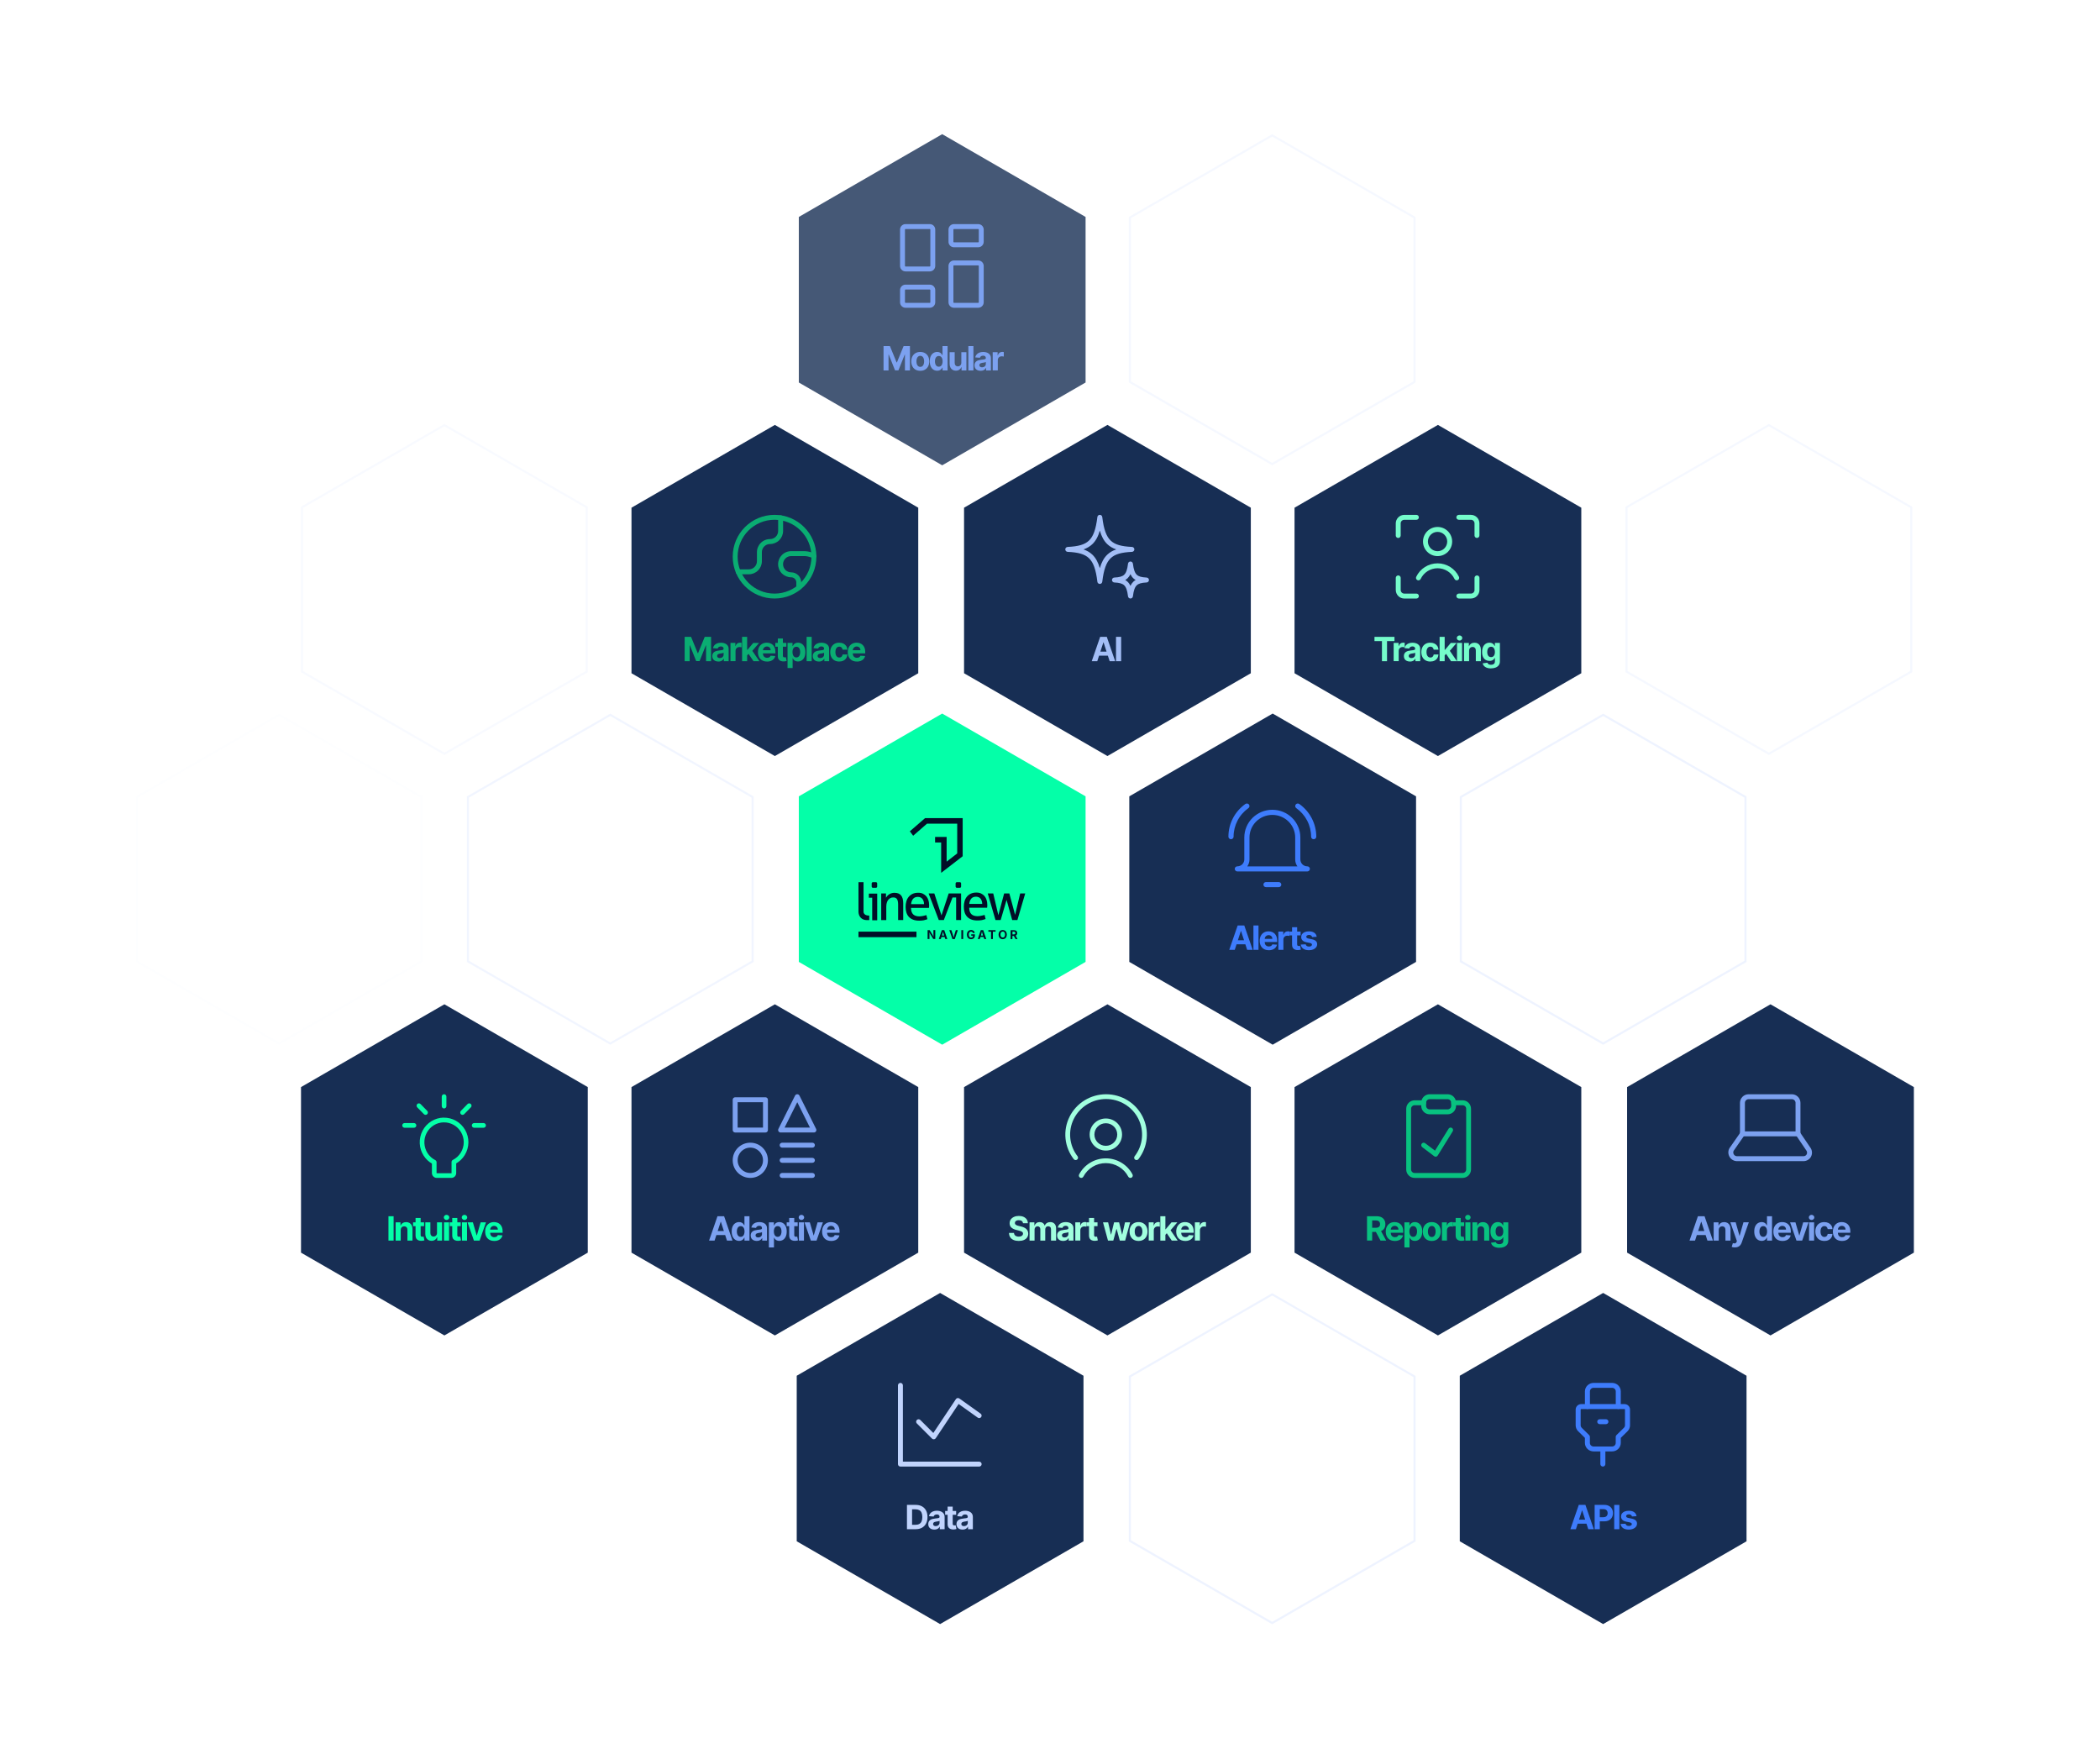 <?xml version="1.0" encoding="UTF-8"?> <svg xmlns="http://www.w3.org/2000/svg" xmlns:xlink="http://www.w3.org/1999/xlink" id="Layer_1" version="1.1" viewBox="0 0 1004 841"><defs><style> .st0 { fill: #75fccb; } .st1 { fill: none; } .st2 { fill: #04ffa8; } .st3 { fill: #3e7cfc; } .st4 { fill: #08c280; } .st5 { fill: #a1ffde; } .st6, .st7, .st8 { fill: #eef3ff; } .st9 { fill: #010f27; } .st10 { fill: #7ca1f0; } .st11 { fill: #a3bef6; } .st12 { opacity: .8; } .st13 { opacity: .1; } .st7 { opacity: .4; } .st7, .st8 { isolation: isolate; } .st8 { opacity: .6; } .st14 { fill: #172e54; } .st15 { fill: #0aad72; } .st16 { fill: #c1d4fd; } .st17 { clip-path: url(#clippath); } </style><clipPath id="clippath"><rect class="st1" x="410.31" y="391.14" width="80" height="58"></rect></clipPath></defs><path class="st14" d="M766.46,618.14l68.55,39.58v79.15l-68.55,39.58-68.55-39.58v-79.15l68.55-39.58Z"></path><path class="st6" d="M608.23,776.53l-68.55-39.58v-79.15l.25-.14,68.3-39.43,68.55,39.58v79.15l-.25.14-68.3,39.43ZM540.68,736.37l67.55,39,67.55-39v-78l-67.55-39-67.55,39v78Z"></path><path class="st14" d="M449.46,618.14l68.55,39.58v79.15l-68.55,39.58-68.55-39.58v-79.15l68.55-39.58Z"></path><path class="st14" d="M846.46,480.14l68.55,39.58v79.15l-68.55,39.58-68.55-39.58v-79.15l68.55-39.58Z"></path><path class="st14" d="M687.46,480.14l68.55,39.58v79.15l-68.55,39.58-68.55-39.58v-79.15l68.55-39.58Z"></path><path class="st14" d="M529.46,480.14l68.55,39.58v79.15l-68.55,39.58-68.55-39.58v-79.15l68.55-39.58Z"></path><path class="st14" d="M370.46,480.14l68.55,39.58v79.15l-68.55,39.58-68.55-39.58v-79.15l68.55-39.58Z"></path><path class="st14" d="M212.46,480.14l68.55,39.58v79.15l-68.55,39.58-68.55-39.58v-79.15l68.55-39.58Z"></path><path class="st6" d="M766.46,499.49l-68.55-39.58v-79.15l68.55-39.58.25.14,68.3,39.43v79.15l-.25.14-68.3,39.43ZM698.91,459.33l67.55,39,67.55-39v-78l-67.55-39-67.55,39v78Z"></path><path class="st14" d="M608.46,341.14l68.55,39.58v79.15l-68.55,39.58-68.55-39.58v-79.15l68.55-39.58Z"></path><path class="st2" d="M450.46,341.14l68.55,39.58v79.15l-68.55,39.58-68.55-39.58v-79.15l68.55-39.58Z"></path><g class="st12"><path class="st6" d="M291.77,499.49l-68.55-39.58v-79.15l68.55-39.58.25.14,68.3,39.43v79.15l-.25.14-68.3,39.43ZM224.22,459.33l67.55,39,67.55-39v-78l-67.55-39-67.55,39v78Z"></path></g><g class="st13"><path class="st6" d="M133.46,499.49l-68.55-39.58v-79.15l68.55-39.58.25.14,68.3,39.43v79.15l-.25.14-68.3,39.43ZM65.91,459.33l67.55,39,67.55-39v-78l-67.55-39-67.55,39v78Z"></path></g><path class="st8" d="M845.69,360.97l-.25-.14-68.3-39.43v-79.15l68.55-39.58.25.14,68.3,39.43v79.15l-68.55,39.58ZM778.14,320.81l67.55,39,67.55-39v-78l-67.55-39-67.55,39v78Z"></path><path class="st14" d="M687.46,203.14l68.55,39.58v79.15l-68.55,39.58-68.55-39.58v-79.15l68.55-39.58Z"></path><path class="st14" d="M529.46,203.14l68.55,39.58v79.15l-68.55,39.58-68.55-39.58v-79.15l68.55-39.58Z"></path><path class="st14" d="M370.46,203.14l68.55,39.58v79.15l-68.55,39.58-68.55-39.58v-79.15l68.55-39.58Z"></path><path class="st7" d="M212.46,360.97l-.25-.14-68.3-39.43v-79.15l68.55-39.58.25.14,68.3,39.43v79.15l-68.55,39.58ZM144.91,320.81l67.55,39,67.55-39v-78l-67.55-39-67.55,39v78Z"></path><path class="st8" d="M608.23,222.45l-.25-.14-68.3-39.43v-79.15l68.55-39.58.25.14,68.3,39.43v79.15l-68.55,39.58ZM540.68,182.29l67.55,39,67.55-39v-78l-67.55-39-67.55,39v78Z"></path><g class="st12"><path class="st14" d="M450.46,64.14l68.55,39.58v79.15l-68.55,39.58-68.55-39.58v-79.15l68.55-39.58Z"></path></g><path class="st3" d="M765.12,699.96v-7.24c0-.65.54-1.18,1.2-1.18s1.2.53,1.2,1.18v7.24c0,.65-.54,1.18-1.2,1.18s-1.2-.53-1.2-1.18Z"></path><path class="st3" d="M772.49,672.45v-7.24c0-.46-.18-.89-.51-1.22-.33-.32-.78-.5-1.24-.5h-8.85c-.46,0-.91.18-1.24.5-.33.32-.51.76-.51,1.22v7.24c0,.65-.54,1.18-1.2,1.18s-1.2-.53-1.2-1.18v-7.24c0-1.08.44-2.12,1.22-2.88.78-.76,1.83-1.19,2.93-1.19h8.85c1.1,0,2.16.43,2.93,1.19.78.76,1.21,1.8,1.21,2.88v7.24c0,.65-.54,1.18-1.2,1.18s-1.2-.53-1.2-1.18Z"></path><path class="st3" d="M776.91,673.9c0-.07-.03-.14-.08-.19-.05-.05-.12-.08-.2-.08h-20.65c-.07,0-.14.03-.2.08-.05.05-.08.12-.08.19v7.66c.05.39.22.75.5,1.03l3.57,3.51c.23.22.35.52.35.83v2.9c0,.46.18.89.51,1.22.33.32.78.5,1.24.5h8.85c.46,0,.91-.18,1.24-.5.33-.32.51-.76.51-1.22v-2.9c0-.31.13-.61.35-.83l3.57-3.51c.32-.32.5-.75.51-1.19v-7.5ZM779.31,681.41c0,1.07-.44,2.09-1.2,2.85l-3.22,3.16v2.41c0,1.08-.44,2.11-1.22,2.88-.78.76-1.83,1.19-2.93,1.19h-8.85c-1.1,0-2.16-.43-2.93-1.19-.78-.76-1.22-1.8-1.22-2.88v-2.41l-3.22-3.16c-.77-.76-1.2-1.78-1.2-2.85v-7.51c0-.7.28-1.36.78-1.86.5-.49,1.18-.77,1.89-.77h20.65c.71,0,1.39.28,1.89.77.5.49.78,1.16.78,1.86v7.51Z"></path><path class="st3" d="M767.78,678.51c.66,0,1.2.53,1.2,1.18s-.54,1.18-1.2,1.18h-2.95c-.66,0-1.2-.53-1.2-1.18s.54-1.18,1.2-1.18h2.95Z"></path><path class="st3" d="M753.43,731.1h-2.64l4.02-11.64h3.17l4.01,11.64h-2.64l-2.91-8.98h-.09l-2.92,8.98ZM753.26,726.53h6.23v1.92h-6.23v-1.92ZM762.39,731.1v-11.64h4.59c.88,0,1.64.17,2.26.51.62.33,1.09.8,1.42,1.39.33.59.49,1.27.49,2.05s-.17,1.45-.5,2.05c-.33.59-.82,1.05-1.45,1.38-.63.33-1.39.49-2.28.49h-2.93v-1.97h2.53c.47,0,.86-.08,1.17-.24.31-.17.54-.4.69-.69.16-.29.23-.63.23-1.02s-.08-.72-.23-1.01c-.15-.29-.38-.52-.69-.68-.31-.16-.7-.24-1.18-.24h-1.66v9.62h-2.46ZM774.21,719.47v11.64h-2.46v-11.64h2.46ZM782.45,724.86l-2.22.14c-.04-.19-.12-.36-.24-.51-.12-.15-.29-.28-.49-.37-.2-.1-.44-.14-.72-.14-.38,0-.69.08-.95.24-.26.16-.39.36-.39.62,0,.21.08.38.25.53.17.14.45.26.86.35l1.58.32c.85.17,1.48.45,1.9.84.42.39.62.89.62,1.52,0,.57-.17,1.07-.51,1.51-.33.43-.79.77-1.38,1.01-.58.24-1.25.36-2.01.36-1.16,0-2.08-.24-2.76-.72-.68-.48-1.08-1.14-1.2-1.98l2.38-.12c.07.35.25.62.52.81.28.18.63.27,1.06.27s.76-.08,1.02-.24c.26-.17.39-.38.4-.64,0-.22-.1-.4-.28-.54-.18-.14-.46-.25-.84-.33l-1.51-.3c-.85-.17-1.49-.47-1.9-.89-.41-.42-.62-.96-.62-1.61,0-.56.15-1.04.46-1.45.31-.41.74-.72,1.29-.94.56-.22,1.21-.33,1.95-.33,1.1,0,1.97.23,2.6.7.64.46,1.01,1.1,1.11,1.9Z"></path><path class="st16" d="M429.31,662.32c0-.65.53-1.18,1.18-1.18s1.18.53,1.18,1.18v36.47h36.47c.65,0,1.18.53,1.18,1.18s-.53,1.18-1.18,1.18h-37.65c-.65,0-1.18-.53-1.18-1.18v-37.65Z"></path><path class="st16" d="M457.78,668.4c.31-.06.64.02.9.2l10.14,7.24c.53.38.65,1.11.27,1.64-.38.53-1.11.65-1.64.27l-9.15-6.53-10.91,16.37c-.2.29-.51.48-.86.52-.35.03-.7-.09-.95-.34l-7.24-7.24c-.46-.46-.46-1.2,0-1.66.46-.46,1.2-.46,1.66,0l6.22,6.22,10.79-16.18.07-.1c.17-.21.42-.36.7-.41Z"></path><path class="st16" d="M437.73,731.1h-4.12v-11.64h4.16c1.17,0,2.18.23,3.02.7.85.46,1.49,1.13,1.95,1.99.46.87.69,1.91.69,3.11s-.23,2.25-.69,3.12c-.46.87-1.11,1.54-1.96,2.01-.85.47-1.86.7-3.05.7ZM436.07,728.99h1.56c.73,0,1.34-.13,1.83-.39.5-.26.88-.66,1.12-1.21.25-.55.38-1.26.38-2.12s-.13-1.56-.38-2.11c-.25-.54-.62-.95-1.12-1.2-.5-.26-1.11-.39-1.83-.39h-1.57v7.42ZM446.69,731.27c-.56,0-1.05-.1-1.49-.29-.43-.2-.78-.49-1.03-.87-.25-.39-.38-.87-.38-1.44,0-.48.09-.89.27-1.22.18-.33.42-.59.73-.8.31-.2.65-.35,1.05-.45.39-.1.81-.17,1.24-.22.51-.05.92-.1,1.23-.15.31-.05.54-.12.68-.22.14-.09.21-.23.21-.42v-.03c0-.36-.11-.64-.34-.84-.22-.2-.54-.29-.95-.29-.44,0-.78.1-1.04.29-.26.19-.43.43-.51.72l-2.24-.18c.11-.53.34-.99.67-1.38.33-.39.76-.69,1.29-.9.53-.21,1.14-.32,1.84-.32.48,0,.95.06,1.39.17.45.11.84.29,1.19.53.35.24.62.54.82.92.2.37.3.82.3,1.34v5.89h-2.3v-1.21h-.07c-.14.27-.33.51-.56.72-.23.2-.52.37-.85.48-.33.11-.71.17-1.14.17ZM447.39,729.6c.36,0,.67-.07.94-.21.27-.14.49-.34.64-.58.16-.24.23-.52.23-.82v-.93c-.08.05-.18.09-.31.14-.13.04-.27.07-.44.11-.16.03-.33.06-.49.09-.16.02-.31.04-.44.06-.29.04-.53.11-.74.2-.21.09-.38.21-.49.37-.12.15-.18.34-.18.57,0,.33.12.58.36.76.24.17.55.26.92.26ZM457.13,722.37v1.82h-5.26v-1.82h5.26ZM453.06,720.28h2.42v8.14c0,.22.03.4.1.52.07.12.16.21.28.26.12.05.27.07.43.07.11,0,.23,0,.34-.03.11-.02.2-.04.26-.05l.38,1.8c-.12.04-.29.08-.51.13-.22.05-.49.09-.8.1-.58.02-1.09-.05-1.53-.23-.43-.18-.77-.45-1.02-.83-.24-.38-.36-.85-.36-1.42v-8.45ZM460.19,731.27c-.56,0-1.05-.1-1.49-.29-.43-.2-.78-.49-1.03-.87-.25-.39-.38-.87-.38-1.44,0-.48.09-.89.27-1.22.18-.33.42-.59.73-.8.31-.2.65-.35,1.05-.45.39-.1.81-.17,1.24-.22.51-.05.92-.1,1.23-.15.31-.05.54-.12.68-.22.14-.09.21-.23.21-.42v-.03c0-.36-.11-.64-.34-.84-.22-.2-.54-.29-.95-.29-.44,0-.78.1-1.04.29-.26.19-.43.43-.51.72l-2.24-.18c.11-.53.34-.99.67-1.38.33-.39.76-.69,1.29-.9.53-.21,1.14-.32,1.84-.32.48,0,.95.06,1.39.17.45.11.84.29,1.19.53.35.24.62.54.82.92.2.37.3.82.3,1.34v5.89h-2.3v-1.21h-.07c-.14.27-.33.51-.56.72-.23.2-.52.37-.85.48-.33.11-.71.17-1.14.17ZM460.89,729.6c.36,0,.67-.07.94-.21.27-.14.49-.34.64-.58.16-.24.23-.52.23-.82v-.93c-.08.05-.18.09-.31.14-.13.04-.27.07-.44.11-.16.03-.33.06-.49.09-.16.02-.31.04-.44.06-.29.04-.53.11-.74.2-.21.09-.38.21-.49.37-.12.15-.18.34-.18.57,0,.33.12.58.36.76.24.17.55.26.92.26Z"></path><path class="st10" d="M832.1,541.39c.37-.53,1.11-.66,1.64-.29.53.37.66,1.11.29,1.64l-5.19,7.45c-.13.27-.19.56-.17.86.01.23.07.46.17.67l.11.2v.02c.17.26.39.47.66.61.26.15.56.22.86.22h31.76c.3,0,.6-.08.86-.22.26-.14.47-.35.63-.6.15-.27.23-.57.23-.87s-.08-.6-.23-.87l-5.07-7.49c-.36-.54-.22-1.27.31-1.64.54-.37,1.27-.23,1.64.31l5.1,7.54s.03.05.05.07c.36.63.55,1.34.55,2.07s-.19,1.44-.55,2.07c0,.01-.01.02-.02.04-.37.6-.89,1.09-1.5,1.43-.61.34-1.3.52-2,.52h0s-31.76,0-31.76,0h0c-.7,0-1.39-.18-2-.52-.61-.34-1.12-.82-1.49-1.41-.39-.61-.62-1.31-.66-2.04-.04-.73.12-1.45.45-2.09l.08-.14,5.25-7.54Z"></path><path class="st10" d="M858.45,527.28c0-.47-.19-.92-.52-1.26-.33-.33-.79-.52-1.26-.52h-20.66c-.47,0-.92.19-1.26.52-.33.33-.52.79-.52,1.26v13.61h24.21v-13.61ZM860.8,542.07c0,.65-.53,1.18-1.18,1.18h-26.57c-.65,0-1.18-.53-1.18-1.18v-14.79c0-1.1.43-2.15,1.21-2.93.77-.78,1.83-1.21,2.92-1.21h20.66c1.09,0,2.14.43,2.92,1.21.78.78,1.21,1.83,1.21,2.93v14.79Z"></path><path class="st10" d="M810.39,593.1h-2.64l4.02-11.64h3.17l4.01,11.64h-2.64l-2.91-8.98h-.09l-2.92,8.98ZM810.22,588.53h6.23v1.92h-6.23v-1.92ZM821.72,588.06v5.05h-2.42v-8.73h2.31v1.54h.1c.19-.51.52-.91.97-1.2.45-.3,1.01-.45,1.65-.45.61,0,1.13.13,1.59.4.45.27.8.64,1.05,1.14.25.49.38,1.07.38,1.75v5.56h-2.42v-5.12c0-.53-.13-.95-.41-1.25-.28-.3-.66-.46-1.14-.46-.33,0-.61.07-.86.21-.25.14-.44.35-.58.61-.14.27-.21.59-.21.96ZM829.44,596.37c-.31,0-.6-.02-.86-.07-.27-.04-.48-.1-.66-.18l.55-1.81c.28.09.54.14.77.14.23,0,.43-.05.6-.16.17-.11.31-.31.42-.58l.14-.37-3.13-8.98h2.55l1.81,6.41h.09l1.82-6.41h2.56l-3.39,9.67c-.16.47-.39.88-.66,1.23-.28.35-.63.62-1.05.81-.42.19-.94.29-1.53.29ZM842.24,593.24c-.66,0-1.26-.17-1.8-.51-.53-.34-.96-.85-1.27-1.52-.31-.67-.47-1.49-.47-2.47s.16-1.83.48-2.49c.32-.67.75-1.16,1.28-1.49.54-.33,1.13-.5,1.77-.5.49,0,.9.08,1.22.25.33.16.59.37.8.61.2.24.36.48.47.72h.07v-4.38h2.41v11.64h-2.39v-1.4h-.1c-.11.24-.27.48-.48.72-.21.23-.47.43-.8.59-.33.16-.72.23-1.19.23ZM843.01,591.32c.39,0,.72-.11.99-.32.27-.22.48-.52.62-.9.15-.39.22-.84.22-1.36s-.07-.97-.22-1.35c-.14-.38-.35-.68-.62-.89-.27-.21-.6-.31-.99-.31s-.73.11-1.01.32c-.27.22-.48.52-.62.9-.14.38-.21.83-.21,1.33s.07.96.21,1.35c.14.39.35.69.62.91.27.22.61.32,1.01.32ZM852.17,593.27c-.9,0-1.67-.18-2.32-.54-.64-.37-1.14-.89-1.49-1.56-.35-.67-.52-1.47-.52-2.39s.17-1.69.52-2.36c.35-.68.84-1.21,1.47-1.59.64-.38,1.38-.57,2.24-.57.58,0,1.11.09,1.61.28.5.18.94.46,1.31.82.38.37.67.83.88,1.39.21.55.31,1.2.31,1.94v.66h-7.37v-1.5h5.09c0-.35-.08-.66-.23-.93-.15-.27-.36-.48-.63-.63-.27-.15-.57-.23-.93-.23s-.69.09-.98.26c-.28.17-.5.39-.66.68-.16.28-.24.59-.24.94v1.43c0,.43.08.81.24,1.12.16.32.39.56.69.73.3.17.65.26,1.05.26.27,0,.52-.04.74-.11.22-.08.42-.19.57-.34.16-.15.28-.34.36-.56l2.24.15c-.11.54-.35,1.01-.7,1.41-.35.4-.8.71-1.35.93-.55.22-1.18.33-1.9.33ZM864.66,584.37l-3.05,8.73h-2.73l-3.05-8.73h2.56l1.81,6.24h.09l1.81-6.24h2.56ZM864.9,593.1v-8.73h2.42v8.73h-2.42ZM866.11,583.25c-.36,0-.67-.12-.93-.36-.25-.24-.38-.53-.38-.87s.13-.62.38-.86c.26-.24.57-.36.93-.36s.67.12.92.36c.26.24.39.53.39.86s-.13.63-.39.87c-.25.24-.56.36-.92.36ZM872.2,593.27c-.89,0-1.66-.19-2.31-.57-.64-.38-1.13-.91-1.48-1.59-.34-.68-.51-1.46-.51-2.34s.17-1.68.52-2.35c.35-.68.84-1.21,1.48-1.58.64-.38,1.4-.57,2.28-.57.76,0,1.43.14,2,.41.57.28,1.02.67,1.36,1.17.33.5.52,1.09.55,1.76h-2.28c-.07-.44-.23-.79-.51-1.05-.27-.27-.63-.4-1.07-.4-.38,0-.7.1-.98.31-.28.2-.49.49-.65.88-.16.39-.23.85-.23,1.4s.08,1.03.23,1.42c.16.39.37.69.65.89.28.21.61.31.98.31.28,0,.52-.06.74-.17.22-.11.41-.28.55-.49.15-.22.24-.48.29-.79h2.28c-.04.67-.22,1.25-.55,1.76-.32.5-.77.9-1.33,1.18s-1.24.43-2.02.43ZM880.63,593.27c-.9,0-1.67-.18-2.32-.54-.64-.37-1.14-.89-1.49-1.56-.35-.67-.52-1.47-.52-2.39s.17-1.69.52-2.36c.35-.68.84-1.21,1.47-1.59.64-.38,1.38-.57,2.24-.57.58,0,1.11.09,1.61.28.5.18.94.46,1.31.82.38.37.67.83.88,1.39.21.55.31,1.2.31,1.94v.66h-7.37v-1.5h5.09c0-.35-.08-.66-.23-.93-.15-.27-.36-.48-.63-.63-.27-.15-.57-.23-.93-.23s-.69.09-.98.26c-.28.17-.5.39-.66.68-.16.28-.24.59-.24.94v1.43c0,.43.08.81.24,1.12.16.32.39.56.69.73.29.17.65.26,1.05.26.27,0,.52-.04.74-.11.22-.08.41-.19.57-.34.16-.15.28-.34.36-.56l2.24.15c-.11.54-.35,1.01-.7,1.41-.35.4-.8.71-1.35.93-.55.22-1.18.33-1.9.33Z"></path><path class="st4" d="M672.31,559.07v-28.96c0-1.08.42-2.12,1.18-2.88.76-.76,1.78-1.19,2.85-1.19h4.42c.59.07,1.05.57,1.05,1.18s-.46,1.11-1.05,1.17h-.12s-4.3,0-4.3,0c-.45,0-.89.18-1.21.5-.32.32-.5.76-.5,1.22v28.96c0,.46.18.89.5,1.22.32.32.75.51,1.21.51h22.93c.45,0,.88-.18,1.2-.51.32-.32.5-.76.5-1.22v-28.96c0-.46-.18-.89-.5-1.22-.28-.28-.65-.46-1.04-.49h-.17s-4.3,0-4.3,0c-.64,0-1.16-.53-1.16-1.18s.52-1.18,1.16-1.18h4.5c1,.05,1.94.48,2.65,1.19.76.76,1.18,1.8,1.18,2.88v28.96c0,1.08-.43,2.11-1.18,2.88-.76.76-1.78,1.19-2.85,1.19h-22.93c-1.07,0-2.1-.43-2.85-1.19-.76-.76-1.18-1.8-1.18-2.88Z"></path><path class="st4" d="M693.81,527.21c0-.89-.67-1.62-1.53-1.71h-.17s-8.6-.01-8.6-.01c-.94,0-1.7.77-1.7,1.72v1.45c0,.95.76,1.72,1.7,1.72h8.6c.94,0,1.7-.77,1.7-1.72v-1.45ZM696.14,528.66c0,2.25-1.81,4.07-4.03,4.07h-8.6c-2.23,0-4.03-1.82-4.03-4.07v-1.45c0-2.25,1.81-4.07,4.03-4.07h8.81c2.13.11,3.82,1.89,3.82,4.07v1.45Z"></path><path class="st4" d="M692.56,539.62c.34-.55,1.06-.72,1.6-.37.55.34.71,1.07.37,1.62l-7.17,11.58c-.17.28-.45.47-.77.53-.32.06-.65-.02-.91-.22l-5.73-4.34c-.51-.39-.62-1.13-.23-1.65.39-.52,1.12-.62,1.63-.23l4.72,3.57,6.5-10.5Z"></path><path class="st4" d="M653.57,593.1v-11.64h4.59c.88,0,1.63.16,2.25.47.62.31,1.1.75,1.43,1.32.33.57.49,1.24.49,2.01s-.17,1.44-.5,1.99c-.33.55-.82.98-1.45,1.27-.63.3-1.39.44-2.28.44h-3.07v-1.98h2.68c.47,0,.86-.06,1.17-.19.31-.13.54-.32.69-.58.16-.26.23-.58.23-.96s-.08-.71-.23-.98c-.15-.27-.38-.47-.7-.6-.31-.14-.7-.21-1.18-.21h-1.66v9.62h-2.46ZM659.85,587.81l2.89,5.3h-2.72l-2.83-5.3h2.65ZM666.86,593.27c-.9,0-1.67-.18-2.32-.54-.64-.37-1.14-.89-1.49-1.56-.35-.67-.52-1.47-.52-2.39s.17-1.69.52-2.36c.35-.68.84-1.21,1.47-1.59.64-.38,1.38-.57,2.24-.57.58,0,1.11.09,1.61.28.5.18.93.46,1.31.82.38.37.67.83.88,1.39.21.55.31,1.2.31,1.94v.66h-7.37v-1.5h5.09c0-.35-.08-.66-.23-.93-.15-.27-.36-.48-.63-.63-.27-.15-.57-.23-.93-.23s-.69.09-.98.26c-.28.17-.5.39-.66.68-.16.28-.24.59-.24.94v1.43c0,.43.08.81.24,1.12.16.32.39.56.69.73.29.17.65.26,1.05.26.27,0,.51-.04.74-.11.22-.08.41-.19.57-.34.16-.15.28-.34.36-.56l2.24.15c-.11.54-.35,1.01-.7,1.41-.35.4-.8.71-1.35.93-.55.22-1.18.33-1.9.33ZM671.45,596.37v-12h2.39v1.47h.11c.11-.24.26-.47.46-.72.2-.25.47-.45.8-.61.33-.17.74-.25,1.23-.25.64,0,1.22.17,1.76.5.54.33.97.83,1.29,1.49.32.66.48,1.49.48,2.49s-.16,1.8-.47,2.47c-.31.67-.73,1.17-1.27,1.52-.54.34-1.13.51-1.8.51-.47,0-.87-.08-1.2-.23-.33-.16-.59-.35-.8-.59-.21-.24-.37-.48-.48-.72h-.07v4.67h-2.42ZM673.82,588.74c0,.52.07.97.22,1.36s.35.69.62.9c.27.21.6.32.99.32s.73-.11,1-.32c.27-.22.48-.52.62-.91.14-.39.22-.84.22-1.35s-.07-.95-.21-1.33c-.14-.38-.35-.68-.62-.9-.27-.22-.61-.32-1.01-.32s-.73.1-1,.31c-.27.21-.48.5-.62.89-.14.38-.22.83-.22,1.35ZM684.51,593.27c-.88,0-1.65-.19-2.29-.56-.64-.38-1.14-.91-1.48-1.58-.35-.68-.52-1.46-.52-2.36s.17-1.69.52-2.36c.35-.68.84-1.2,1.48-1.58.64-.38,1.41-.57,2.29-.57s1.64.19,2.28.57c.64.38,1.14.9,1.49,1.58.35.67.52,1.46.52,2.36s-.17,1.68-.52,2.36c-.35.67-.84,1.2-1.49,1.58-.64.38-1.4.56-2.28.56ZM684.53,591.4c.4,0,.74-.11,1.01-.34.27-.23.47-.55.61-.94.14-.4.21-.85.21-1.36s-.07-.96-.21-1.36c-.14-.4-.34-.71-.61-.94-.27-.23-.6-.35-1.01-.35s-.75.12-1.02.35c-.27.23-.48.55-.62.94-.14.4-.21.85-.21,1.36s.07.96.21,1.36c.14.4.35.71.62.94.28.23.62.34,1.02.34ZM689.38,593.1v-8.73h2.35v1.52h.09c.16-.54.43-.95.8-1.23.38-.28.81-.42,1.29-.42.12,0,.25,0,.39.02.14.02.26.04.37.06v2.15c-.11-.03-.27-.06-.47-.09-.2-.03-.38-.04-.55-.04-.36,0-.67.08-.96.23-.28.15-.5.36-.66.64-.16.27-.24.59-.24.94v4.94h-2.42ZM700.01,584.37v1.82h-5.25v-1.82h5.25ZM695.95,582.28h2.42v8.14c0,.22.03.4.1.52.07.12.16.21.28.26.12.05.27.07.43.07.11,0,.23,0,.34-.03.11-.02.2-.04.26-.05l.38,1.8c-.12.04-.29.08-.51.13-.22.05-.49.09-.8.1-.58.02-1.1-.05-1.53-.23-.44-.18-.78-.45-1.02-.83-.24-.38-.36-.85-.36-1.42v-8.45ZM700.59,593.1v-8.73h2.42v8.73h-2.42ZM701.8,583.25c-.36,0-.67-.12-.93-.36-.25-.24-.38-.53-.38-.87s.13-.62.38-.86c.26-.24.57-.36.93-.36s.67.12.92.36c.26.24.39.53.39.86s-.13.63-.39.87c-.25.24-.56.36-.92.36ZM706.37,588.06v5.05h-2.42v-8.73h2.31v1.54h.1c.19-.51.52-.91.97-1.2.46-.3,1.01-.45,1.65-.45.61,0,1.13.13,1.59.4.45.27.8.64,1.05,1.14.25.49.38,1.07.38,1.75v5.56h-2.42v-5.12c0-.53-.13-.95-.41-1.25-.28-.3-.66-.46-1.14-.46-.33,0-.61.07-.86.21-.25.14-.44.35-.58.61-.14.27-.21.59-.21.96ZM716.83,596.56c-.78,0-1.46-.11-2.02-.32-.56-.21-1-.5-1.33-.87-.33-.37-.54-.78-.64-1.24l2.24-.3c.07.17.18.34.32.49.15.15.34.27.59.36.25.1.54.14.9.14.53,0,.96-.13,1.3-.39.35-.25.52-.68.52-1.28v-1.6h-.1c-.11.24-.27.47-.48.69-.21.22-.48.39-.82.53-.33.14-.73.21-1.19.21-.66,0-1.25-.15-1.79-.46-.53-.31-.96-.77-1.28-1.4-.31-.63-.47-1.43-.47-2.4s.16-1.82.48-2.48c.32-.66.75-1.16,1.28-1.49.54-.33,1.13-.49,1.77-.49.49,0,.9.08,1.23.25.33.16.6.37.8.61.2.24.36.48.47.72h.09v-1.47h2.4v8.81c0,.74-.18,1.36-.55,1.86s-.87.88-1.51,1.12c-.64.25-1.38.38-2.21.38ZM716.88,591.16c.39,0,.72-.1.99-.29.27-.2.48-.48.62-.84.15-.37.22-.81.22-1.32s-.07-.96-.22-1.33c-.14-.38-.35-.67-.62-.88-.27-.21-.6-.31-.99-.31s-.73.11-1.01.32c-.27.21-.48.51-.62.89-.14.38-.21.82-.21,1.31s.07.94.21,1.31c.14.36.35.65.62.85.27.2.61.3,1.01.3Z"></path><path class="st5" d="M534.15,542.4c0-2.98-2.44-5.4-5.46-5.4s-5.46,2.42-5.46,5.4,2.44,5.4,5.46,5.4,5.46-2.42,5.46-5.4ZM536.45,542.4c0,4.23-3.47,7.67-7.75,7.67s-7.75-3.43-7.75-7.67c0-4.23,3.47-7.67,7.75-7.67s7.75,3.43,7.75,7.67Z"></path><path class="st5" d="M528.69,553.79c2.64,0,5.22.72,7.47,2.08,2.25,1.36,4.08,3.3,5.29,5.62.29.56.07,1.24-.49,1.53-.56.29-1.26.07-1.55-.49-1.02-1.95-2.55-3.58-4.45-4.72-1.89-1.14-4.07-1.74-6.28-1.74s-4.39.6-6.28,1.74c-1.89,1.14-3.43,2.78-4.45,4.72-.29.56-.98.78-1.54.49-.56-.29-.78-.97-.49-1.53,1.21-2.32,3.04-4.26,5.29-5.62,2.25-1.36,4.84-2.08,7.48-2.08Z"></path><path class="st5" d="M528.81,523.14c3.64,0,7.21,1.01,10.3,2.91,3.09,1.9,5.58,4.62,7.19,7.85,1.61,3.23,2.28,6.84,1.92,10.42-.35,3.58-1.72,6.99-3.93,9.85-.39.5-1.11.59-1.61.21-.5-.38-.6-1.09-.21-1.59,1.95-2.52,3.16-5.53,3.47-8.69.31-3.16-.27-6.34-1.69-9.19-1.42-2.85-3.62-5.25-6.35-6.92-2.73-1.68-5.87-2.57-9.08-2.57s-6.36.89-9.08,2.57c-2.73,1.68-4.93,4.08-6.35,6.92-1.42,2.85-2.01,6.03-1.69,9.19.31,3.16,1.51,6.17,3.47,8.69.39.5.29,1.21-.21,1.59-.5.38-1.22.29-1.61-.21-2.21-2.86-3.58-6.27-3.93-9.85-.36-3.58.31-7.19,1.92-10.42,1.61-3.23,4.1-5.95,7.19-7.85,3.09-1.9,6.66-2.91,10.3-2.91Z"></path><path class="st5" d="M489.09,584.81c-.05-.46-.24-.82-.59-1.07-.34-.25-.81-.38-1.4-.38-.4,0-.74.06-1.02.17-.28.11-.49.26-.64.46-.14.2-.22.42-.22.67,0,.21.04.39.13.55.1.15.23.29.4.4.17.11.37.21.59.29.22.08.46.15.72.2l1.05.25c.51.11.97.27,1.4.46.42.19.79.42,1.1.7.31.28.55.6.72.98.17.38.26.81.27,1.29,0,.71-.19,1.33-.55,1.85-.36.52-.87.92-1.54,1.21-.67.28-1.48.43-2.43.43s-1.76-.14-2.45-.43c-.69-.29-1.23-.71-1.62-1.28-.39-.57-.59-1.27-.61-2.11h2.38c.03.39.14.72.33.98.2.26.47.45.8.59.34.13.72.19,1.14.19s.78-.06,1.08-.18c.31-.12.55-.29.72-.51.17-.22.26-.46.26-.74,0-.26-.08-.48-.23-.66-.15-.18-.38-.33-.67-.45-.29-.12-.65-.24-1.07-.34l-1.27-.32c-.98-.24-1.75-.61-2.32-1.12-.57-.51-.85-1.19-.85-2.05,0-.7.18-1.32.56-1.85.38-.53.91-.94,1.57-1.23.67-.3,1.42-.44,2.27-.44s1.62.15,2.26.44c.65.3,1.15.71,1.51,1.23.36.53.54,1.14.56,1.83h-2.36ZM492.22,593.1v-8.73h2.31v1.54h.1c.18-.51.49-.91.91-1.21.42-.3.93-.44,1.52-.44s1.11.15,1.53.45c.42.29.7.7.84,1.2h.09c.18-.5.5-.9.97-1.2.47-.3,1.02-.45,1.67-.45.81,0,1.48.26,1.98.78.51.52.77,1.25.77,2.19v5.87h-2.42v-5.39c0-.49-.13-.85-.39-1.09-.26-.24-.58-.36-.97-.36-.44,0-.78.14-1.03.42-.25.28-.37.64-.37,1.1v5.33h-2.35v-5.44c0-.43-.12-.77-.37-1.02-.24-.25-.56-.38-.96-.38-.27,0-.51.07-.73.21-.21.13-.38.32-.51.56-.12.24-.19.52-.19.84v5.24h-2.42ZM508.3,593.27c-.56,0-1.05-.1-1.49-.29-.44-.2-.78-.49-1.03-.87-.25-.39-.38-.87-.38-1.44,0-.48.09-.89.27-1.22.18-.33.42-.59.73-.8.31-.2.65-.35,1.04-.45.39-.1.81-.17,1.24-.22.51-.05.92-.1,1.23-.15.31-.05.54-.12.68-.22.14-.09.21-.23.21-.42v-.03c0-.36-.11-.64-.34-.84-.22-.2-.54-.29-.95-.29-.43,0-.78.1-1.04.29-.26.19-.43.43-.51.72l-2.24-.18c.11-.53.34-.99.67-1.38.33-.39.76-.69,1.29-.9.53-.21,1.14-.32,1.84-.32.48,0,.95.06,1.39.17.45.11.84.29,1.19.53.35.24.62.54.82.92.2.37.3.82.3,1.34v5.89h-2.3v-1.21h-.07c-.14.27-.33.51-.56.72-.24.2-.52.37-.85.48-.33.11-.71.17-1.14.17ZM508.99,591.6c.36,0,.67-.07.94-.21.27-.14.49-.34.64-.58.15-.24.23-.52.23-.82v-.93c-.08.05-.18.09-.31.14-.13.04-.27.07-.44.11-.16.03-.33.06-.49.09-.16.02-.31.04-.44.06-.28.04-.53.11-.74.2-.21.09-.38.21-.49.37-.12.15-.18.34-.18.57,0,.33.12.58.36.76.24.17.55.26.92.26ZM514.09,593.1v-8.73h2.35v1.52h.09c.16-.54.43-.95.8-1.23.38-.28.81-.42,1.29-.42.12,0,.25,0,.39.02.14.02.26.04.37.06v2.15c-.11-.03-.27-.06-.47-.09-.2-.03-.39-.04-.55-.04-.36,0-.67.08-.96.23-.28.15-.5.36-.66.64-.16.27-.24.59-.24.94v4.94h-2.42ZM524.72,584.37v1.82h-5.25v-1.82h5.25ZM520.66,582.28h2.42v8.14c0,.22.03.4.1.52.07.12.16.21.28.26.12.05.27.07.43.07.11,0,.23,0,.34-.03.11-.02.2-.04.26-.05l.38,1.8c-.12.04-.29.08-.51.13-.22.05-.49.09-.8.1-.58.02-1.1-.05-1.53-.23-.44-.18-.78-.45-1.02-.83-.24-.38-.36-.85-.36-1.42v-8.45ZM529.72,593.1l-2.38-8.73h2.45l1.35,5.86h.08l1.41-5.86h2.4l1.43,5.83h.07l1.33-5.83h2.44l-2.37,8.73h-2.56l-1.5-5.49h-.11l-1.5,5.49h-2.56ZM544.33,593.27c-.88,0-1.65-.19-2.29-.56-.64-.38-1.13-.91-1.48-1.58-.35-.68-.52-1.46-.52-2.36s.17-1.69.52-2.36c.35-.68.84-1.2,1.48-1.58.64-.38,1.41-.57,2.29-.57s1.64.19,2.28.57c.64.38,1.14.9,1.49,1.58.35.67.52,1.46.52,2.36s-.17,1.68-.52,2.36c-.35.67-.84,1.2-1.49,1.58-.64.38-1.4.56-2.28.56ZM544.34,591.4c.4,0,.74-.11,1.01-.34.27-.23.47-.55.61-.94.14-.4.21-.85.21-1.36s-.07-.96-.21-1.36c-.14-.4-.34-.71-.61-.94-.27-.23-.6-.35-1.01-.35s-.75.12-1.02.35c-.27.23-.48.55-.62.94-.14.4-.2.85-.2,1.36s.07.96.2,1.36c.14.4.35.71.62.94.28.23.62.34,1.02.34ZM549.2,593.1v-8.73h2.35v1.52h.09c.16-.54.43-.95.8-1.23.38-.28.81-.42,1.29-.42.12,0,.25,0,.39.02.14.02.26.04.37.06v2.15c-.11-.03-.27-.06-.47-.09-.2-.03-.38-.04-.55-.04-.36,0-.67.08-.95.23-.28.15-.5.36-.66.64-.16.27-.24.59-.24.94v4.94h-2.42ZM556.94,590.59v-2.9h.36l2.8-3.31h2.78l-3.76,4.39h-.57l-1.6,1.83ZM554.75,593.1v-11.64h2.42v11.64h-2.42ZM560.21,593.1l-2.57-3.8,1.61-1.71,3.79,5.51h-2.83ZM566.68,593.27c-.9,0-1.67-.18-2.32-.54-.64-.37-1.14-.89-1.49-1.56-.35-.67-.52-1.47-.52-2.39s.17-1.69.52-2.36c.35-.68.84-1.21,1.47-1.59.64-.38,1.38-.57,2.24-.57.58,0,1.11.09,1.61.28.5.18.94.46,1.31.82.38.37.67.83.88,1.39.21.55.31,1.2.31,1.94v.66h-7.37v-1.5h5.09c0-.35-.08-.66-.23-.93-.15-.27-.36-.48-.63-.63-.27-.15-.57-.23-.93-.23s-.69.09-.98.26c-.28.17-.5.39-.66.68-.16.28-.24.59-.24.94v1.43c0,.43.08.81.24,1.12.16.32.39.56.69.73.3.17.65.26,1.05.26.27,0,.52-.04.74-.11.22-.08.42-.19.57-.34.16-.15.28-.34.36-.56l2.24.15c-.11.54-.35,1.01-.7,1.41-.35.4-.8.71-1.35.93-.55.22-1.18.33-1.9.33ZM571.27,593.1v-8.73h2.35v1.52h.09c.16-.54.43-.95.8-1.23.38-.28.81-.42,1.3-.42.12,0,.25,0,.39.02.14.02.26.04.37.06v2.15c-.11-.03-.27-.06-.47-.09-.2-.03-.39-.04-.55-.04-.36,0-.67.08-.96.23-.28.15-.5.36-.66.64-.16.27-.24.59-.24.94v4.94h-2.42Z"></path><path class="st10" d="M365.96,524.59c.65,0,1.18.53,1.18,1.18v14.48c0,.65-.53,1.18-1.18,1.18h-14.48c-.65,0-1.18-.53-1.18-1.18v-14.48c0-.65.53-1.18,1.18-1.18h14.48ZM352.66,539.07h12.13v-12.13h-12.13v12.13Z"></path><path class="st10" d="M388.41,560.78c.65,0,1.18.53,1.18,1.18s-.53,1.18-1.18,1.18h-14.48c-.65,0-1.18-.53-1.18-1.18s.53-1.18,1.18-1.18h14.48Z"></path><path class="st10" d="M388.41,546.31c.65,0,1.18.53,1.18,1.18s-.53,1.18-1.18,1.18h-14.48c-.65,0-1.18-.53-1.18-1.18s.53-1.18,1.18-1.18h14.48Z"></path><path class="st10" d="M388.41,553.55c.65,0,1.18.53,1.18,1.18s-.53,1.18-1.18,1.18h-14.48c-.65,0-1.18-.53-1.18-1.18s.53-1.18,1.18-1.18h14.48Z"></path><path class="st10" d="M381.17,523.14c.45,0,.85.25,1.05.65l7.96,15.93c.18.36.16.8-.05,1.14-.21.35-.59.56-1,.56h-15.93c-.41,0-.79-.21-1-.56-.21-.35-.23-.78-.05-1.14l7.96-15.93.08-.14c.22-.32.58-.51.97-.51ZM375.11,539.07h12.12l-6.06-12.12-6.06,12.12Z"></path><path class="st10" d="M364.79,554.72c0-3.35-2.71-6.06-6.06-6.06s-6.06,2.71-6.06,6.06,2.71,6.06,6.06,6.06,6.06-2.71,6.06-6.06ZM367.14,554.72c0,4.65-3.77,8.42-8.42,8.42s-8.42-3.77-8.42-8.42,3.77-8.42,8.42-8.42,8.42,3.77,8.42,8.42Z"></path><path class="st10" d="M341.64,593.1h-2.64l4.02-11.64h3.17l4.01,11.64h-2.64l-2.91-8.98h-.09l-2.92,8.98ZM341.47,588.53h6.23v1.92h-6.23v-1.92ZM353.36,593.24c-.66,0-1.26-.17-1.8-.51-.53-.34-.96-.85-1.27-1.52-.31-.67-.47-1.49-.47-2.47s.16-1.83.48-2.49c.32-.67.75-1.16,1.28-1.49.54-.33,1.13-.5,1.77-.5.49,0,.9.08,1.22.25.33.16.6.37.8.61.2.24.36.48.47.72h.07v-4.38h2.41v11.64h-2.39v-1.4h-.1c-.11.24-.28.48-.48.72-.21.23-.47.43-.8.59-.33.16-.72.23-1.19.23ZM354.13,591.32c.39,0,.72-.11.99-.32.27-.22.48-.52.62-.9.15-.39.22-.84.22-1.36s-.07-.97-.22-1.35c-.14-.38-.35-.68-.62-.89-.27-.21-.6-.31-.99-.31s-.73.11-1.01.32c-.27.22-.48.52-.62.9-.14.38-.21.83-.21,1.33s.07.96.21,1.35c.14.39.35.69.62.91.27.22.61.32,1.01.32ZM361.81,593.27c-.56,0-1.05-.1-1.49-.29-.44-.2-.78-.49-1.04-.87-.25-.39-.38-.87-.38-1.44,0-.48.09-.89.27-1.22.18-.33.42-.59.73-.8.31-.2.65-.35,1.04-.45.39-.1.81-.17,1.24-.22.51-.05.92-.1,1.23-.15.31-.05.54-.12.68-.22.14-.09.21-.23.21-.42v-.03c0-.36-.11-.64-.34-.84-.22-.2-.54-.29-.96-.29-.44,0-.78.1-1.04.29-.26.19-.43.43-.51.72l-2.24-.18c.11-.53.34-.99.67-1.38.33-.39.76-.69,1.29-.9.53-.21,1.14-.32,1.84-.32.48,0,.95.06,1.39.17.45.11.84.29,1.19.53.35.24.62.54.82.92.2.37.3.82.3,1.34v5.89h-2.3v-1.21h-.07c-.14.27-.33.51-.56.72-.24.2-.52.37-.85.48-.33.11-.71.17-1.14.17ZM362.5,591.6c.36,0,.67-.07.94-.21.27-.14.49-.34.64-.58.15-.24.23-.52.23-.82v-.93c-.08.05-.18.09-.31.14-.13.04-.27.07-.44.11-.16.03-.33.06-.49.09-.16.02-.31.04-.44.06-.28.04-.53.11-.74.2-.21.09-.38.21-.49.37-.12.15-.18.34-.18.57,0,.33.12.58.36.76.24.17.55.26.92.26ZM367.6,596.37v-12h2.39v1.47h.11c.11-.24.26-.47.46-.72.2-.25.47-.45.8-.61.33-.17.74-.25,1.23-.25.64,0,1.22.17,1.76.5.54.33.97.83,1.29,1.49.32.66.48,1.49.48,2.49s-.16,1.8-.47,2.47c-.31.67-.73,1.17-1.27,1.52-.53.34-1.13.51-1.8.51-.47,0-.87-.08-1.2-.23-.33-.16-.59-.35-.8-.59-.21-.24-.37-.48-.48-.72h-.07v4.67h-2.42ZM369.97,588.74c0,.52.07.97.22,1.36.14.39.35.69.62.9.27.21.6.32.99.32s.73-.11,1-.32c.27-.22.48-.52.62-.91.14-.39.22-.84.22-1.35s-.07-.95-.21-1.33c-.14-.38-.35-.68-.62-.9-.27-.22-.61-.32-1.01-.32s-.73.1-1,.31c-.27.21-.48.5-.62.89-.14.38-.22.83-.22,1.35ZM381.37,584.37v1.82h-5.26v-1.82h5.26ZM377.31,582.28h2.42v8.14c0,.22.03.4.1.52.07.12.16.21.28.26.12.05.27.07.43.07.11,0,.23,0,.34-.03.11-.02.2-.04.26-.05l.38,1.8c-.12.04-.29.08-.51.13-.22.05-.49.09-.8.1-.58.02-1.09-.05-1.53-.23-.43-.18-.77-.45-1.02-.83-.24-.38-.36-.85-.36-1.42v-8.45ZM381.95,593.1v-8.73h2.42v8.73h-2.42ZM383.16,583.25c-.36,0-.67-.12-.93-.36-.25-.24-.38-.53-.38-.87s.13-.62.38-.86c.26-.24.57-.36.93-.36s.67.12.92.36c.26.24.39.53.39.86s-.13.63-.39.87c-.25.24-.56.36-.92.36ZM393.44,584.37l-3.05,8.73h-2.73l-3.05-8.73h2.56l1.81,6.24h.09l1.81-6.24h2.56ZM397.38,593.27c-.9,0-1.67-.18-2.32-.54-.64-.37-1.14-.89-1.49-1.56-.35-.67-.52-1.47-.52-2.39s.18-1.69.52-2.36c.35-.68.84-1.21,1.47-1.59.64-.38,1.38-.57,2.24-.57.58,0,1.11.09,1.61.28.5.18.94.46,1.31.82.38.37.67.83.88,1.39.21.55.31,1.2.31,1.94v.66h-7.37v-1.5h5.09c0-.35-.08-.66-.23-.93-.15-.27-.36-.48-.63-.63-.26-.15-.57-.23-.93-.23s-.69.09-.98.26c-.28.17-.5.39-.66.68-.16.28-.24.59-.25.94v1.43c0,.43.08.81.24,1.12.16.32.39.56.69.73.3.17.65.26,1.05.26.27,0,.52-.04.74-.11.22-.08.42-.19.57-.34.16-.15.28-.34.36-.56l2.24.15c-.11.54-.35,1.01-.7,1.41-.35.4-.8.71-1.35.93-.55.22-1.18.33-1.9.33Z"></path><path class="st2" d="M212.07,534.33c2.07-.04,4.12.47,5.93,1.5,1.81,1.03,3.32,2.53,4.36,4.34,1.05,1.81,1.59,3.88,1.59,5.97h-1.11s1.11,0,1.11,0c-.03,2.17-.64,4.28-1.78,6.12-1.01,1.63-2.41,2.98-4.06,3.94v4.68c-.02.6-.26,1.17-.69,1.59-.43.42-1,.66-1.6.66h-7.04c-.6,0-1.17-.23-1.59-.66-.43-.42-.67-.99-.69-1.59,0-.01,0-.02,0-.03v-4.56c-1.59-.93-2.94-2.22-3.95-3.78-1.13-1.76-1.78-3.79-1.87-5.89-.09-2.1.37-4.18,1.34-6.04.97-1.86,2.41-3.42,4.18-4.52,1.77-1.1,3.79-1.71,5.87-1.75ZM212.11,536.58c-1.68.04-3.32.52-4.75,1.41-1.43.89-2.6,2.15-3.38,3.66-.79,1.5-1.16,3.19-1.08,4.88.08,1.7.6,3.34,1.51,4.77.92,1.42,2.19,2.57,3.69,3.33.38.19.62.58.62,1.01v5.2s0,.03.02.04c.01.01.03.02.04.02h7.04s.03,0,.04-.02c.01-.01.02-.03.02-.04v-5.29c0-.43.24-.82.62-1.01,1.55-.78,2.86-1.98,3.78-3.46.92-1.48,1.42-3.19,1.44-4.95,0-1.69-.44-3.36-1.28-4.82-.85-1.47-2.06-2.68-3.53-3.51-1.46-.83-3.12-1.25-4.8-1.21ZM197.93,536.92c.61,0,1.11.5,1.11,1.12s-.5,1.12-1.11,1.12h-4.51c-.61,0-1.11-.5-1.11-1.12s.5-1.12,1.11-1.12h4.51ZM231.2,536.92c.61,0,1.11.5,1.11,1.12s-.5,1.12-1.11,1.12h-4.51c-.61,0-1.11-.5-1.11-1.12,0-.62.5-1.12,1.11-1.12h4.51ZM199.49,527.82c.44-.44,1.14-.43,1.57,0l3.19,3.26c.43.44.43,1.15,0,1.59-.44.44-1.14.43-1.57,0l-3.19-3.26c-.43-.44-.43-1.15,0-1.59ZM223.54,527.82c.43-.44,1.14-.44,1.57,0,.44.44.44,1.15,0,1.59l-3.19,3.26c-.43.44-1.14.44-1.57,0-.44-.44-.44-1.15,0-1.59l3.19-3.26ZM212.31,523.14c.61,0,1.11.5,1.11,1.12v4.56c0,.62-.5,1.12-1.11,1.12s-1.11-.5-1.11-1.12v-4.56c0-.62.5-1.12,1.11-1.12Z"></path><path class="st2" d="M188.18,581.47v11.64h-2.46v-11.64h2.46ZM191.58,588.06v5.05h-2.42v-8.73h2.31v1.54h.1c.19-.51.52-.91.97-1.2.46-.3,1.01-.45,1.65-.45.61,0,1.13.13,1.59.4.45.27.8.64,1.05,1.14.25.49.38,1.07.38,1.75v5.56h-2.42v-5.12c0-.53-.13-.95-.41-1.25-.28-.3-.66-.46-1.14-.46-.32,0-.61.07-.86.21-.25.14-.44.35-.58.61-.14.27-.21.59-.21.96ZM202.75,584.37v1.82h-5.26v-1.82h5.26ZM198.69,582.28h2.42v8.14c0,.22.03.4.1.52.07.12.16.21.28.26.12.05.27.07.43.07.11,0,.23,0,.34-.03.11-.02.2-.04.26-.05l.38,1.8c-.12.04-.29.08-.51.13-.22.05-.49.09-.8.1-.58.02-1.09-.05-1.53-.23-.43-.18-.77-.45-1.02-.83-.24-.38-.36-.85-.36-1.42v-8.45ZM208.93,589.39v-5.01h2.42v8.73h-2.32v-1.59h-.09c-.2.51-.52.92-.98,1.23-.46.31-1.01.47-1.66.47-.58,0-1.1-.13-1.54-.4-.44-.27-.79-.64-1.04-1.13-.25-.49-.37-1.07-.38-1.76v-5.56h2.42v5.12c0,.51.14.92.42,1.22.27.3.64.45,1.1.45.29,0,.57-.07.82-.2.25-.14.46-.34.61-.6.16-.27.24-.59.23-.98ZM212.28,593.1v-8.73h2.42v8.73h-2.42ZM213.5,583.25c-.36,0-.67-.12-.93-.36-.25-.24-.38-.53-.38-.87s.13-.62.38-.86c.26-.24.57-.36.93-.36s.67.12.92.36c.26.24.39.53.39.86s-.13.63-.39.87c-.25.24-.56.36-.92.36ZM220.28,584.37v1.82h-5.26v-1.82h5.26ZM216.22,582.28h2.42v8.14c0,.22.03.4.1.52.07.12.16.21.28.26.12.05.27.07.43.07.11,0,.23,0,.34-.03.11-.02.2-.04.26-.05l.38,1.8c-.12.04-.29.08-.51.13-.22.05-.49.09-.8.1-.58.02-1.09-.05-1.53-.23-.43-.18-.77-.45-1.02-.83-.24-.38-.36-.85-.36-1.42v-8.45ZM220.86,593.1v-8.73h2.42v8.73h-2.42ZM222.07,583.25c-.36,0-.67-.12-.93-.36-.25-.24-.38-.53-.38-.87s.13-.62.38-.86c.26-.24.57-.36.93-.36s.67.12.92.36c.26.24.39.53.39.86s-.13.63-.39.87c-.25.24-.56.36-.92.36ZM232.35,584.37l-3.05,8.73h-2.73l-3.05-8.73h2.56l1.81,6.24h.09l1.81-6.24h2.56ZM236.29,593.27c-.9,0-1.67-.18-2.32-.54-.64-.37-1.14-.89-1.49-1.56-.35-.67-.52-1.47-.52-2.39s.17-1.69.52-2.36c.35-.68.84-1.21,1.47-1.59.64-.38,1.38-.57,2.24-.57.58,0,1.11.09,1.61.28.5.18.94.46,1.31.82.38.37.67.83.88,1.39.21.55.31,1.2.31,1.94v.66h-7.37v-1.5h5.09c0-.35-.08-.66-.23-.93-.15-.27-.36-.48-.63-.63-.26-.15-.57-.23-.93-.23s-.69.09-.98.26c-.28.17-.5.39-.66.68-.16.28-.24.59-.24.94v1.43c0,.43.08.81.24,1.12.16.32.39.56.69.73.29.17.64.26,1.05.26.27,0,.51-.04.74-.11.22-.08.42-.19.57-.34.16-.15.28-.34.36-.56l2.24.15c-.11.54-.35,1.01-.7,1.41-.35.4-.8.71-1.35.93-.55.22-1.18.33-1.9.33Z"></path><path class="st3" d="M611.35,421.7c.68,0,1.24.55,1.24,1.22s-.55,1.22-1.24,1.22h-6.08c-.68,0-1.24-.55-1.24-1.22s.55-1.22,1.24-1.22h6.08Z"></path><path class="st3" d="M619.23,400.39c0-2.86-1.15-5.61-3.2-7.64-2.05-2.02-4.83-3.16-7.73-3.16s-5.68,1.14-7.73,3.16-3.2,4.77-3.2,7.64v10.52c0,1.18-.37,2.33-1.05,3.29h23.96c-.68-.96-1.05-2.1-1.05-3.29v-10.52ZM621.7,410.9c0,.87.35,1.71.97,2.32.62.62,1.47.96,2.35.96.68,0,1.23.55,1.23,1.22s-.55,1.22-1.23,1.22h-33.45c-.68,0-1.23-.55-1.24-1.22,0-.67.55-1.22,1.24-1.22.88,0,1.73-.35,2.35-.96.62-.62.98-1.45.98-2.32v-10.52c0-3.51,1.41-6.88,3.92-9.36s5.92-3.88,9.47-3.88,6.96,1.39,9.48,3.88,3.92,5.85,3.92,9.36v10.52Z"></path><path class="st3" d="M595.42,384.37c.55-.39,1.33-.27,1.72.28.4.55.27,1.31-.28,1.7-2.19,1.56-3.98,3.6-5.21,5.98-1.23,2.37-1.88,5-1.88,7.67,0,.67-.55,1.22-1.24,1.22-.64,0-1.16-.48-1.23-1.1v-.13c0-3.05.73-6.06,2.14-8.78,1.41-2.72,3.46-5.06,5.97-6.85Z"></path><path class="st3" d="M619.47,384.65c.4-.55,1.17-.67,1.72-.28,2.51,1.78,4.55,4.13,5.97,6.85,1.41,2.72,2.15,5.73,2.15,8.78,0,.68-.55,1.22-1.24,1.22s-1.24-.54-1.24-1.22c0-2.67-.65-5.3-1.88-7.67-1.23-2.37-3.02-4.42-5.21-5.98-.55-.39-.68-1.16-.28-1.7Z"></path><path class="st3" d="M590.34,454.1h-2.64l4.02-11.64h3.17l4.01,11.64h-2.64l-2.92-8.98h-.09l-2.92,8.98ZM590.18,449.53h6.23v1.92h-6.23v-1.92ZM601.68,442.46v11.64h-2.42v-11.64h2.42ZM606.59,454.27c-.9,0-1.67-.18-2.32-.55-.64-.37-1.14-.89-1.49-1.56-.35-.67-.52-1.47-.52-2.39s.17-1.69.52-2.36c.35-.68.84-1.21,1.47-1.58.64-.38,1.38-.57,2.24-.57.58,0,1.11.09,1.61.28.5.18.94.46,1.31.82.38.37.67.83.88,1.39.21.55.31,1.2.31,1.94v.67h-7.37v-1.5h5.09c0-.35-.08-.66-.23-.93-.15-.27-.36-.48-.63-.63-.27-.15-.57-.23-.93-.23s-.69.09-.98.26c-.28.17-.5.39-.66.68-.16.28-.24.59-.24.94v1.43c0,.43.08.8.24,1.12.16.32.39.56.69.73.3.17.65.26,1.05.26.27,0,.52-.04.74-.11.22-.08.42-.19.57-.34.16-.15.28-.34.36-.56l2.24.15c-.11.54-.35,1.01-.7,1.41-.35.4-.8.71-1.35.93-.55.22-1.18.33-1.9.33ZM611.18,454.1v-8.73h2.35v1.52h.09c.16-.54.43-.95.8-1.23.38-.28.81-.42,1.29-.42.12,0,.25,0,.39.02.14.01.26.04.37.06v2.15c-.11-.03-.27-.06-.47-.09-.2-.03-.39-.04-.55-.04-.36,0-.67.08-.96.23-.28.15-.5.36-.66.64-.16.27-.24.59-.24.94v4.94h-2.42ZM621.81,445.37v1.82h-5.26v-1.82h5.26ZM617.74,443.28h2.42v8.14c0,.22.03.4.1.52.07.12.16.21.28.26.12.05.27.07.43.07.11,0,.23,0,.34-.03.11-.02.2-.04.26-.05l.38,1.8c-.12.04-.29.08-.51.13-.22.05-.49.09-.8.1-.58.02-1.1-.06-1.53-.23-.44-.18-.78-.46-1.02-.83-.24-.38-.36-.85-.36-1.42v-8.46ZM629.53,447.86l-2.22.14c-.04-.19-.12-.36-.24-.51-.12-.15-.29-.28-.49-.37-.2-.1-.44-.14-.72-.14-.38,0-.69.08-.95.24-.26.16-.39.36-.39.62,0,.21.08.39.25.53.17.14.45.26.86.35l1.58.32c.85.18,1.48.46,1.9.84.42.39.62.89.62,1.52,0,.57-.17,1.07-.51,1.51-.33.43-.79.77-1.38,1.01-.58.24-1.25.36-2.01.36-1.16,0-2.08-.24-2.76-.72-.68-.48-1.08-1.14-1.2-1.98l2.38-.12c.07.35.25.62.52.81.28.18.63.27,1.06.27s.76-.08,1.02-.25c.26-.17.39-.38.4-.64,0-.22-.1-.4-.28-.54-.18-.14-.46-.25-.84-.33l-1.51-.3c-.85-.17-1.49-.47-1.9-.89-.41-.42-.62-.96-.62-1.61,0-.56.15-1.04.46-1.45.31-.41.74-.72,1.29-.94.56-.22,1.21-.33,1.95-.33,1.1,0,1.97.23,2.6.7.64.46,1.01,1.1,1.11,1.9Z"></path><g class="st17"><g><path class="st9" d="M460.26,391.14h-17.99l-7.28,6.3,1.59,2.11,6.63-5.78h14.43v14.23l-5.06,3.94v-11.81h-5.52v2.65h2.9v14.52l10.29-7.95v-18.21Z"></path><path class="st9" d="M456.87,423.83v-1.46c0-.33.25-.6.55-.6h1.52c.3,0,.55.27.55.6v1.46c0,.33-.25.6-.55.6h-1.52c-.3,0-.55-.27-.55-.6Z"></path><path class="st9" d="M416.75,423.83v-1.46c0-.33.25-.6.55-.6h1.52c.3,0,.55.27.55.6v1.46c0,.33-.25.6-.55.6h-1.52c-.3,0-.55-.27-.55-.6Z"></path><path class="st9" d="M412.85,435.83v-14.06h-2.41v14.25c.1,2.4,1.78,3.84,3.81,3.86h1.33v-2.17s-2.71.19-2.73-1.88Z"></path><path class="st9" d="M417,429.17h-1.59v-1.94h3.98v12.75h-2.39v-10.81Z"></path><path class="st9" d="M421.32,427.13h2.27v2.05c.17-.29.38-.56.62-.85.25-.29.55-.54.87-.75.32-.23.7-.4,1.14-.54.42-.13.89-.21,1.4-.21,1.44,0,2.5.42,3.18,1.25.68.82,1.02,2.07,1.02,3.71v8.07h-2.43v-7.39c0-1.17-.17-2.04-.53-2.59-.36-.56-.93-.83-1.71-.83s-.89.08-1.31.25c-.42.17-.78.42-1.08.77-.3.35-.57.81-.74,1.36-.19.56-.29,1.23-.29,2v6.45h-2.43v-12.73l-.02-.02Z"></path><path class="st9" d="M435.54,434.1c.04,1.38.38,2.4,1.06,3.05.68.65,1.69.96,2.99.96s3.32-.61,3.32-.61l.47,1.96s-1.14.4-1.78.52c-.64.11-1.36.17-2.14.17-1.14,0-2.12-.15-2.94-.48-.82-.33-1.5-.79-2.03-1.36-.53-.58-.91-1.29-1.16-2.09-.25-.81-.36-1.69-.36-2.65s.11-1.83.36-2.65c.23-.83.61-1.54,1.1-2.13.49-.6,1.1-1.08,1.86-1.44.74-.35,1.61-.54,2.64-.54s1.63.15,2.27.44c.64.31,1.19.71,1.65,1.23.44.52.78,1.15,1.01,1.86.23.71.34,1.5.34,2.34s0,.48-.02.73c0,.25-.04.48-.06.65h-8.57l-.02.04ZM441.78,432.26c0-.46-.06-.9-.19-1.33-.13-.42-.3-.79-.53-1.11-.25-.31-.53-.58-.91-.75-.36-.19-.82-.29-1.31-.29-1,0-1.76.31-2.29.92-.53.61-.85,1.46-.97,2.55h6.2Z"></path><path class="st9" d="M453.57,427.13l-3.45,10.51-3.43-10.51h-2.73l4.87,12.73h2.41l4.15-10.79h1.73v10.79h2.37v-12.73h-5.92Z"></path><path class="st9" d="M472.24,427.13h2.62l2.45,10.41,2.77-10.41h2.48l2.75,10.24,2.44-10.24h2.41l-3.75,12.73h-2.48l-2.69-9.64-2.82,9.64h-2.48l-3.7-12.73h.02Z"></path><path class="st9" d="M463.37,434.01c.04,1.38.38,2.4,1.06,3.05.68.65,1.69.96,2.99.96s3.32-.61,3.32-.61l.47,1.96s-1.14.4-1.78.52c-.65.12-1.36.17-2.14.17-1.14,0-2.12-.15-2.94-.48-.82-.33-1.5-.79-2.03-1.36-.53-.6-.91-1.29-1.16-2.09-.25-.81-.36-1.69-.36-2.65s.11-1.82.36-2.65c.23-.82.61-1.54,1.1-2.13.49-.6,1.1-1.08,1.86-1.44.74-.35,1.61-.54,2.64-.54s1.63.15,2.27.44c.64.31,1.19.71,1.65,1.23.44.52.78,1.15,1,1.86.23.71.34,1.5.34,2.34s0,.48-.02.73c0,.25-.04.48-.06.65h-8.57l-.02.04ZM469.59,432.16c0-.46-.06-.9-.19-1.32-.13-.42-.3-.79-.53-1.11-.25-.31-.53-.58-.91-.75s-.82-.29-1.31-.29c-1,0-1.76.31-2.29.92-.53.61-.85,1.46-.97,2.55h6.2Z"></path><path class="st9" d="M446.29,446.72v.42c0,.17,0,.35.02.52v.23c-.04-.1-.08-.17-.11-.25-.08-.15-.15-.31-.21-.44-.06-.13-.13-.25-.21-.36l-1.33-2.17h-.97v4.26h.89v-2.34c0-.15,0-.33-.02-.52,0-.12,0-.23-.02-.35.06.13.11.25.17.35.08.17.15.33.23.46.08.13.15.29.25.42l1.21,1.96h.97v-4.26h-.89v2.05l.02.02Z"></path><path class="st9" d="M450.29,444.68l-1.44,4.26h.95l.32-1h1.5l.32,1h.97l-1.48-4.26h-1.14ZM450.35,447.28l.11-.38c.08-.27.15-.56.23-.87.06-.21.11-.42.15-.65.06.23.11.44.17.65.08.31.17.62.25.87l.13.38h-1.06.02Z"></path><path class="st9" d="M456.34,446.74c-.08.27-.15.54-.23.86-.06.21-.11.42-.17.65-.06-.23-.11-.44-.17-.65-.08-.31-.17-.6-.25-.86l-.68-2.05h-.97l1.48,4.26h1.14l1.44-4.26h-.95l-.64,2.05Z"></path><path class="st9" d="M460.49,444.68h-.87v4.26h.87v-4.26Z"></path><path class="st9" d="M464.34,447.33h.91c0,.17-.04.33-.11.46-.07.14-.19.25-.34.33-.15.08-.32.12-.53.12s-.42-.06-.59-.17c-.17-.11-.3-.27-.38-.48-.1-.21-.13-.46-.13-.77s.04-.56.13-.77c.09-.21.23-.37.38-.48.17-.11.36-.17.57-.17s.23,0,.32.04c.09.04.19.08.27.13.08.06.13.14.19.21.06.08.09.17.13.27h.87c-.04-.21-.09-.4-.19-.58-.1-.17-.23-.33-.4-.46-.15-.13-.34-.23-.55-.29-.21-.08-.42-.1-.66-.1-.38,0-.7.1-1,.27-.3.17-.53.42-.7.75-.17.33-.26.73-.26,1.19s.08.85.25,1.17c.17.33.4.58.7.75.3.17.64.27,1.04.27s.66-.08.95-.21c.27-.15.49-.35.65-.61.15-.27.23-.6.23-.96v-.54h-1.76v.67l.04-.04Z"></path><path class="st9" d="M468.92,444.68l-1.44,4.26h.95l.32-1h1.5l.32,1h.97l-1.48-4.26h-1.14ZM468.96,447.28l.11-.38c.08-.27.15-.56.23-.87.06-.21.11-.42.15-.65.06.23.11.44.17.65.08.31.17.62.25.87l.13.38h-1.06.02Z"></path><path class="st9" d="M472.53,445.42h1.29v3.53h.87v-3.53h1.29v-.73h-3.45v.73Z"></path><path class="st9" d="M480.39,444.88c-.3-.17-.63-.25-1.01-.25s-.7.08-1,.25c-.3.17-.53.42-.7.75-.17.33-.27.73-.27,1.19s.1.86.27,1.19c.17.33.4.58.7.75.3.17.62.25,1,.25s.7-.08,1.01-.25c.3-.17.53-.42.7-.75.17-.33.27-.73.27-1.19s-.09-.86-.27-1.19c-.17-.33-.4-.58-.7-.75ZM480.36,447.58c-.1.21-.21.37-.38.48-.17.11-.36.15-.57.15s-.42-.06-.57-.17c-.17-.11-.29-.27-.38-.48-.09-.21-.13-.46-.13-.77s.04-.56.13-.77c.09-.21.21-.36.38-.48.17-.12.36-.17.57-.17s.42.06.57.15c.17.11.28.27.38.48s.13.48.13.79-.04.56-.13.77v.02Z"></path><path class="st9" d="M485.51,448.95h.95l-.89-1.67h.06c.23-.12.4-.27.51-.46.11-.21.17-.44.17-.73s-.06-.52-.17-.73c-.11-.21-.28-.36-.51-.48-.23-.12-.49-.17-.82-.17h-1.65v4.26h.87v-1.52h.68l.82,1.52-.02-.02ZM484.03,445.39h.62c.17,0,.32.02.44.08.11.06.21.14.27.23.06.1.08.21.08.36s-.02.27-.08.37c-.06.1-.13.17-.25.21-.11.06-.27.08-.44.08h-.62v-1.33h-.02Z"></path><path class="st9" d="M438.16,445.4h-27.72v2.65h27.72v-2.65Z"></path></g></g><path class="st0" d="M704.96,282.07v-5.79c0-.65.53-1.18,1.18-1.18s1.18.53,1.18,1.18v5.79c0,1.08-.43,2.12-1.19,2.88-.76.76-1.8,1.19-2.88,1.19h-5.79c-.65,0-1.18-.53-1.18-1.18s.53-1.18,1.18-1.18h5.79c.46,0,.89-.18,1.22-.5.32-.32.5-.76.5-1.22Z"></path><path class="st0" d="M704.96,256.01v-5.79c0-.46-.18-.89-.5-1.22-.32-.32-.76-.5-1.22-.5h-5.79c-.65,0-1.18-.53-1.18-1.18s.53-1.18,1.18-1.18h5.79c1.08,0,2.12.43,2.88,1.19.76.76,1.19,1.8,1.19,2.88v5.79c0,.65-.53,1.18-1.18,1.18-.65,0-1.18-.53-1.18-1.18Z"></path><path class="st0" d="M667.31,256.01v-5.79c0-1.08.43-2.12,1.19-2.88.76-.76,1.8-1.19,2.88-1.19h5.79c.65,0,1.18.53,1.18,1.18s-.53,1.18-1.18,1.18h-5.79c-.46,0-.89.18-1.22.5-.32.32-.5.76-.5,1.22v5.79c0,.65-.53,1.18-1.18,1.18s-1.18-.53-1.18-1.18Z"></path><path class="st0" d="M667.31,282.07v-5.79c0-.65.53-1.18,1.18-1.18s1.18.53,1.18,1.18v5.79c0,.46.18.89.5,1.22.32.32.76.5,1.22.5h5.79c.65,0,1.18.53,1.18,1.18s-.53,1.18-1.18,1.18h-5.79c-1.08,0-2.12-.43-2.88-1.19-.76-.76-1.19-1.8-1.19-2.88Z"></path><path class="st0" d="M691.91,258.9c0-2.55-2.07-4.61-4.61-4.62-2.55,0-4.62,2.07-4.62,4.62s2.07,4.62,4.62,4.62,4.61-2.07,4.61-4.62ZM694.27,258.9c0,3.85-3.12,6.97-6.97,6.97s-6.97-3.12-6.97-6.97,3.12-6.97,6.97-6.97,6.97,3.12,6.97,6.97Z"></path><path class="st0" d="M687.31,269.32c2.14,0,4.23.61,6.04,1.75,1.81,1.14,3.25,2.77,4.17,4.7.28.59.03,1.29-.56,1.57-.59.28-1.29.03-1.57-.56-.73-1.53-1.87-2.82-3.3-3.73-1.43-.9-3.09-1.38-4.78-1.38s-3.35.48-4.78,1.38c-1.43.9-2.58,2.2-3.31,3.73-.28.59-.98.83-1.57.56-.59-.28-.84-.98-.56-1.57.92-1.93,2.37-3.56,4.17-4.7,1.81-1.14,3.9-1.75,6.04-1.75Z"></path><path class="st0" d="M657.13,306.49v-2.03h9.56v2.03h-3.56v9.61h-2.43v-9.61h-3.56ZM666.3,316.1v-8.73h2.35v1.52h.09c.16-.54.43-.95.8-1.23.38-.28.81-.42,1.29-.42.12,0,.25,0,.39.02.14.01.26.04.37.06v2.15c-.11-.03-.27-.06-.47-.09-.2-.03-.39-.04-.55-.04-.36,0-.67.08-.96.23-.28.15-.5.36-.66.64-.16.27-.24.59-.24.94v4.94h-2.42ZM674.09,316.27c-.56,0-1.05-.1-1.49-.29-.44-.2-.78-.49-1.03-.87-.25-.39-.38-.87-.38-1.44,0-.49.09-.89.27-1.22.18-.33.42-.59.73-.79s.65-.35,1.04-.46c.39-.1.81-.17,1.24-.21.51-.05.92-.1,1.23-.15.31-.05.54-.12.68-.22.14-.1.21-.24.21-.42v-.03c0-.36-.11-.64-.34-.83-.22-.2-.54-.29-.96-.29-.43,0-.78.1-1.04.29-.26.19-.43.43-.51.72l-2.24-.18c.11-.53.34-.99.67-1.38.33-.39.76-.69,1.29-.9.53-.21,1.14-.32,1.84-.32.48,0,.95.06,1.39.17.45.11.84.29,1.19.53.35.24.62.55.82.92.2.37.3.82.3,1.33v5.89h-2.29v-1.21h-.07c-.14.27-.33.51-.56.72-.23.2-.52.36-.85.48-.33.11-.71.17-1.14.17ZM674.78,314.6c.36,0,.67-.07.94-.21.27-.14.49-.34.64-.58.15-.24.23-.52.23-.82v-.93c-.08.05-.18.1-.31.14-.13.04-.27.07-.44.11-.16.03-.33.06-.49.09-.16.02-.31.04-.44.06-.28.04-.53.11-.74.2-.21.09-.38.21-.49.37-.12.15-.18.34-.18.57,0,.33.12.58.36.76.24.17.55.26.92.26ZM683.83,316.27c-.89,0-1.66-.19-2.31-.57-.64-.38-1.13-.91-1.48-1.59-.34-.68-.51-1.46-.51-2.34s.17-1.68.52-2.35c.35-.68.84-1.21,1.48-1.59.64-.38,1.4-.57,2.28-.57.76,0,1.43.14,2,.41.57.28,1.02.67,1.36,1.17.33.5.52,1.09.55,1.76h-2.28c-.07-.44-.23-.79-.51-1.05-.27-.27-.63-.4-1.07-.4-.38,0-.7.1-.98.31-.28.2-.49.49-.65.88-.16.39-.23.85-.23,1.4s.08,1.03.23,1.42c.16.39.37.69.65.89.28.21.61.31.98.31.28,0,.52-.06.74-.17.22-.11.41-.28.55-.5.15-.22.24-.48.29-.79h2.28c-.04.67-.22,1.25-.55,1.76-.32.5-.77.9-1.33,1.18s-1.24.43-2.02.43ZM690.47,313.59v-2.9h.36l2.79-3.31h2.78l-3.76,4.39h-.57l-1.6,1.83ZM688.27,316.1v-11.64h2.42v11.64h-2.42ZM693.73,316.1l-2.57-3.8,1.61-1.71,3.79,5.51h-2.83ZM696.59,316.1v-8.73h2.42v8.73h-2.42ZM697.8,306.25c-.36,0-.67-.12-.93-.36-.25-.24-.38-.53-.38-.87s.13-.62.38-.86c.26-.24.57-.36.93-.36s.67.12.92.36c.26.24.39.52.39.86s-.13.63-.39.87c-.25.24-.56.36-.92.36ZM702.37,311.06v5.05h-2.42v-8.73h2.31v1.54h.1c.19-.51.52-.91.97-1.2.46-.3,1.01-.45,1.65-.45.61,0,1.13.13,1.59.4.45.27.8.64,1.05,1.14.25.49.38,1.07.38,1.75v5.56h-2.42v-5.12c0-.54-.13-.95-.41-1.25-.28-.3-.66-.45-1.14-.45-.33,0-.61.07-.86.21-.25.14-.44.35-.58.61-.14.26-.21.58-.21.96ZM712.83,319.56c-.78,0-1.46-.11-2.02-.32-.56-.21-1-.5-1.33-.87-.33-.37-.54-.78-.64-1.24l2.24-.3c.07.17.18.34.32.49.15.15.34.27.59.36.25.1.54.14.9.14.53,0,.96-.13,1.3-.39.35-.25.52-.68.52-1.28v-1.6h-.1c-.11.24-.27.47-.48.69-.21.22-.48.39-.82.53-.33.14-.73.2-1.19.2-.66,0-1.25-.15-1.79-.45-.53-.31-.96-.77-1.28-1.4-.31-.63-.47-1.43-.47-2.4s.16-1.82.48-2.48c.32-.66.75-1.16,1.28-1.49.54-.33,1.13-.49,1.77-.49.49,0,.9.08,1.23.25.33.16.6.37.8.61.2.24.36.48.47.72h.09v-1.47h2.4v8.81c0,.74-.18,1.36-.55,1.86s-.87.88-1.51,1.12c-.64.25-1.38.38-2.21.38ZM712.88,314.16c.39,0,.72-.1.99-.29.27-.2.48-.48.62-.84.15-.37.22-.81.22-1.32s-.07-.95-.22-1.33c-.14-.38-.35-.67-.62-.88-.27-.21-.6-.31-.99-.31s-.73.11-1.01.32c-.27.21-.48.51-.62.89-.14.38-.21.82-.21,1.31s.07.94.21,1.31c.14.36.35.65.62.85.27.2.61.29,1.01.29Z"></path><path class="st11" d="M525.82,246.14c.6,0,1.1.44,1.17,1.04.7,5.93,1.95,9.28,4.02,11.26,2.05,1.97,5.15,2.8,10.2,3.04.63.03,1.12.55,1.12,1.17s-.49,1.15-1.12,1.18c-5.05.24-8.15,1.08-10.2,3.04-2.07,1.98-3.31,5.33-4.02,11.26-.07.59-.57,1.04-1.17,1.04s-1.1-.45-1.17-1.04c-.7-5.93-1.95-9.28-4.02-11.26-2.05-1.97-5.15-2.81-10.2-3.04-.63-.03-1.12-.55-1.12-1.18s.49-1.14,1.12-1.17c5.06-.24,8.15-1.08,10.2-3.04,2.07-1.98,3.31-5.33,4.02-11.26l.02-.11c.11-.54.59-.93,1.15-.93ZM525.82,253.67c-.79,2.78-1.92,4.9-3.56,6.47-1.2,1.15-2.62,1.95-4.28,2.52,1.66.57,3.08,1.37,4.28,2.52,1.64,1.57,2.76,3.69,3.56,6.47.79-2.78,1.92-4.9,3.56-6.47,1.2-1.15,2.62-1.95,4.28-2.52-1.66-.56-3.08-1.37-4.28-2.52-1.64-1.57-2.76-3.69-3.56-6.47Z"></path><path class="st11" d="M540.47,268.45c.59,0,1.1.45,1.17,1.04.35,2.94.96,4.43,1.83,5.27.86.83,2.22,1.24,4.72,1.36.63.03,1.12.55,1.12,1.17s-.49,1.15-1.12,1.18c-2.5.12-3.86.53-4.72,1.36-.88.84-1.48,2.33-1.83,5.27-.07.59-.57,1.04-1.17,1.04-.6,0-1.1-.45-1.17-1.04-.35-2.94-.96-4.43-1.83-5.27-.86-.83-2.22-1.24-4.72-1.36-.63-.03-1.12-.55-1.12-1.18s.49-1.15,1.12-1.17c2.5-.12,3.86-.53,4.72-1.36.88-.84,1.48-2.33,1.83-5.27l.02-.11c.11-.54.59-.93,1.15-.93ZM540.46,274.5c-.36.76-.81,1.42-1.37,1.96-.34.33-.72.6-1.12.83.4.23.78.51,1.12.83.57.54,1.01,1.19,1.37,1.96.36-.76.81-1.42,1.37-1.96.34-.33.72-.6,1.12-.83-.4-.23-.78-.51-1.12-.83-.57-.54-1.01-1.2-1.37-1.96Z"></path><path class="st11" d="M524.6,316.1h-2.64l4.02-11.64h3.17l4.01,11.64h-2.64l-2.91-8.98h-.09l-2.92,8.98ZM524.43,311.53h6.23v1.92h-6.23v-1.92ZM536.02,304.46v11.64h-2.46v-11.64h2.46Z"></path><path class="st15" d="M387.95,266.14c0-9.75-7.9-17.65-17.65-17.65s-17.64,7.9-17.64,17.65,7.9,17.65,17.64,17.65,17.65-7.9,17.65-17.65ZM390.31,266.14c0,11.05-8.95,20-20,20-11.05,0-20-8.95-20-20s8.95-20,20-20,20,8.95,20,20Z"></path><path class="st15" d="M361.89,268.31v-4.34c0-1.66.66-3.24,1.83-4.41,1.17-1.17,2.76-1.83,4.42-1.83,1.03,0,2.02-.41,2.75-1.14.73-.73,1.14-1.72,1.14-2.75v-6.31c0-.65.53-1.18,1.18-1.18s1.18.53,1.18,1.18v6.31c0,1.66-.66,3.24-1.83,4.42-1.17,1.17-2.76,1.83-4.42,1.83-1.03,0-2.02.41-2.75,1.14-.73.73-1.14,1.72-1.14,2.75v4.34c0,1.66-.66,3.24-1.83,4.41s-2.76,1.83-4.42,1.83h-5.07c-.65,0-1.18-.53-1.18-1.18s.53-1.18,1.18-1.18h5.07c1.03,0,2.02-.41,2.75-1.14.73-.73,1.14-1.72,1.14-2.75Z"></path><path class="st15" d="M380.71,280.97v-2.52c0-.65-.26-1.27-.72-1.73s-1.08-.72-1.73-.72c-1.66,0-3.24-.66-4.42-1.83-1.17-1.17-1.83-2.76-1.83-4.42s.66-3.24,1.83-4.42c1.17-1.17,2.76-1.83,4.42-1.83h6.51c1.7.07,3.37.5,4.89,1.29.58.3.8,1.01.5,1.59-.3.58-1.01.8-1.59.5-1.12-.58-2.35-.92-3.61-1.01l-.54-.02h-6.16c-1.03,0-2.02.41-2.75,1.14s-1.14,1.72-1.14,2.75.41,2.02,1.14,2.75c.73.73,1.72,1.14,2.75,1.14,1.27,0,2.49.51,3.39,1.4.9.9,1.4,2.12,1.4,3.39v2.52c0,.65-.53,1.18-1.18,1.18s-1.18-.53-1.18-1.18Z"></path><path class="st15" d="M327.36,304.46h3.03l3.2,7.82h.14l3.2-7.82h3.03v11.64h-2.39v-7.57h-.1l-3.01,7.52h-1.62l-3.01-7.55h-.1v7.6h-2.39v-11.64ZM343.44,316.27c-.56,0-1.05-.1-1.49-.29-.43-.2-.78-.49-1.03-.87-.25-.39-.38-.87-.38-1.44,0-.49.09-.89.27-1.22.18-.33.42-.59.73-.79.31-.2.65-.35,1.05-.46.39-.1.81-.17,1.24-.21.51-.05.92-.1,1.23-.15.31-.05.54-.12.68-.22.14-.1.21-.24.21-.42v-.03c0-.36-.11-.64-.34-.83-.22-.2-.54-.29-.95-.29-.44,0-.78.1-1.04.29-.26.19-.43.43-.51.72l-2.24-.18c.11-.53.34-.99.67-1.38.33-.39.76-.69,1.29-.9.53-.21,1.14-.32,1.84-.32.48,0,.95.06,1.39.17.45.11.84.29,1.19.53.35.24.62.55.82.92.2.37.3.82.3,1.33v5.89h-2.3v-1.21h-.07c-.14.27-.33.51-.56.72-.23.2-.52.36-.85.48-.33.11-.71.17-1.14.17ZM344.14,314.6c.36,0,.67-.07.94-.21.27-.14.49-.34.64-.58.16-.24.23-.52.23-.82v-.93c-.08.05-.18.1-.31.14-.13.04-.27.07-.44.11-.16.03-.33.06-.49.09-.16.02-.31.04-.44.06-.29.04-.53.11-.74.2s-.38.21-.49.37c-.12.15-.18.34-.18.57,0,.33.12.58.36.76.24.17.55.26.92.26ZM349.23,316.1v-8.73h2.35v1.52h.09c.16-.54.43-.95.8-1.23.38-.28.81-.42,1.3-.42.12,0,.25,0,.39.02.14.01.26.04.37.06v2.15c-.11-.03-.27-.06-.47-.09-.2-.03-.38-.04-.55-.04-.36,0-.67.08-.95.23-.28.15-.5.36-.66.64-.16.27-.24.59-.24.94v4.94h-2.42ZM356.98,313.59v-2.9h.36l2.79-3.31h2.78l-3.76,4.39h-.57l-1.6,1.83ZM354.78,316.1v-11.64h2.42v11.64h-2.42ZM360.24,316.1l-2.57-3.8,1.61-1.71,3.79,5.51h-2.84ZM366.71,316.27c-.9,0-1.67-.18-2.32-.55-.64-.37-1.14-.89-1.49-1.56-.35-.67-.52-1.47-.52-2.39s.18-1.69.52-2.36c.35-.68.84-1.21,1.47-1.58.64-.38,1.38-.57,2.24-.57.58,0,1.11.09,1.61.28.5.18.94.46,1.31.82.38.37.67.83.88,1.39.21.55.31,1.2.31,1.94v.67h-7.37v-1.5h5.09c0-.35-.08-.66-.23-.93-.15-.27-.36-.48-.63-.63-.26-.15-.57-.23-.93-.23s-.69.09-.98.26c-.28.17-.5.39-.66.68-.16.28-.24.59-.25.94v1.43c0,.43.08.8.24,1.12.16.32.39.56.69.73.3.17.65.26,1.05.26.27,0,.51-.04.74-.11.22-.08.42-.19.57-.34.16-.15.28-.34.36-.56l2.24.15c-.11.54-.35,1.01-.7,1.41-.35.4-.8.71-1.35.93-.55.22-1.18.33-1.9.33ZM375.94,307.37v1.82h-5.26v-1.82h5.26ZM371.88,305.28h2.42v8.14c0,.22.03.4.1.52.07.12.16.21.28.26.12.05.27.07.43.07.11,0,.23,0,.34-.03.11-.02.2-.04.26-.05l.38,1.8c-.12.04-.29.08-.51.13-.22.05-.49.09-.8.1-.58.02-1.1-.06-1.53-.23-.44-.18-.78-.46-1.02-.83-.24-.38-.36-.85-.36-1.42v-8.46ZM376.52,319.37v-12h2.39v1.47h.11c.11-.23.26-.47.46-.72.2-.25.47-.45.8-.61.33-.17.74-.25,1.23-.25.64,0,1.22.17,1.76.5.54.33.97.83,1.29,1.49.32.66.48,1.49.48,2.49s-.16,1.8-.47,2.47c-.31.67-.73,1.17-1.27,1.52-.53.34-1.13.51-1.8.51-.47,0-.87-.08-1.2-.23-.33-.16-.59-.35-.8-.59-.21-.24-.37-.48-.48-.72h-.07v4.67h-2.42ZM378.89,311.74c0,.52.07.97.22,1.36.14.39.35.69.62.9.27.21.6.32.99.32s.73-.11,1-.32c.27-.22.48-.52.62-.91.14-.39.22-.84.22-1.35s-.07-.95-.21-1.33c-.14-.38-.35-.68-.62-.9-.27-.22-.61-.32-1.01-.32s-.73.1-1,.31c-.27.21-.48.5-.62.89-.14.38-.22.83-.22,1.35ZM388.06,304.46v11.64h-2.42v-11.64h2.42ZM391.49,316.27c-.56,0-1.05-.1-1.49-.29-.43-.2-.78-.49-1.03-.87-.25-.39-.38-.87-.38-1.44,0-.49.09-.89.27-1.22.18-.33.42-.59.73-.79.31-.2.66-.35,1.05-.46.39-.1.81-.17,1.24-.21.51-.05.92-.1,1.23-.15.31-.05.54-.12.68-.22.14-.1.21-.24.21-.42v-.03c0-.36-.11-.64-.34-.83-.22-.2-.54-.29-.95-.29-.44,0-.78.1-1.04.29-.26.19-.43.43-.51.72l-2.24-.18c.11-.53.34-.99.67-1.38.33-.39.76-.69,1.29-.9.53-.21,1.14-.32,1.84-.32.48,0,.95.06,1.39.17.45.11.84.29,1.19.53.35.24.62.55.82.92.2.37.3.82.3,1.33v5.89h-2.3v-1.21h-.07c-.14.27-.33.51-.56.72-.23.2-.52.36-.85.48-.33.11-.71.17-1.14.17ZM392.18,314.6c.36,0,.67-.07.94-.21.27-.14.49-.34.64-.58.16-.24.23-.52.23-.82v-.93c-.08.05-.18.1-.31.14-.13.04-.27.07-.44.11-.16.03-.33.06-.49.09-.16.02-.31.04-.44.06-.28.04-.53.11-.74.2s-.38.21-.49.37c-.12.15-.18.34-.18.57,0,.33.12.58.36.76.24.17.55.26.92.26ZM401.23,316.27c-.89,0-1.66-.19-2.31-.57-.64-.38-1.13-.91-1.48-1.59-.34-.68-.51-1.46-.51-2.34s.17-1.68.52-2.35c.35-.68.84-1.21,1.48-1.59.64-.38,1.4-.57,2.28-.57.76,0,1.43.14,2,.41.57.28,1.02.67,1.36,1.17.33.5.52,1.09.55,1.76h-2.28c-.06-.44-.24-.79-.51-1.05-.27-.27-.63-.4-1.07-.4-.38,0-.7.1-.98.31-.28.2-.49.49-.65.88-.15.39-.23.85-.23,1.4s.08,1.03.23,1.42c.15.39.37.69.65.89.28.21.61.31.98.31.28,0,.53-.06.74-.17.22-.11.41-.28.55-.5.15-.22.24-.48.29-.79h2.28c-.04.67-.22,1.25-.55,1.76-.32.5-.77.9-1.33,1.18s-1.24.43-2.02.43ZM409.65,316.27c-.9,0-1.67-.18-2.32-.55-.64-.37-1.14-.89-1.49-1.56-.35-.67-.52-1.47-.52-2.39s.17-1.69.52-2.36c.35-.68.84-1.21,1.47-1.58.64-.38,1.38-.57,2.24-.57.58,0,1.11.09,1.61.28.5.18.93.46,1.31.82.38.37.67.83.88,1.39.21.55.31,1.2.31,1.94v.67h-7.37v-1.5h5.09c0-.35-.08-.66-.23-.93-.15-.27-.36-.48-.63-.63-.27-.15-.57-.23-.93-.23s-.69.09-.98.26c-.28.17-.5.39-.66.68-.16.28-.24.59-.24.94v1.43c0,.43.08.8.24,1.12.16.32.39.56.69.73.3.17.65.26,1.05.26.27,0,.52-.04.74-.11.22-.08.41-.19.57-.34.16-.15.28-.34.36-.56l2.24.15c-.11.54-.35,1.01-.7,1.41-.35.4-.8.71-1.35.93-.55.22-1.18.33-1.9.33Z"></path><path class="st10" d="M467.95,127.14c0-.15-.12-.27-.27-.27h-11.59c-.15,0-.27.12-.27.27v17.38c0,.15.12.27.27.27h11.59c.15,0,.27-.12.27-.27v-17.38ZM470.31,144.52c0,1.45-1.18,2.62-2.63,2.62h-11.59c-1.45,0-2.62-1.18-2.62-2.62v-17.38c0-1.45,1.18-2.62,2.62-2.62h11.59c1.45,0,2.62,1.18,2.63,2.62v17.38Z"></path><path class="st10" d="M467.95,109.76c0-.15-.12-.27-.27-.27h-11.59c-.15,0-.27.12-.27.27v5.88c.03.12.14.22.27.22h11.59c.15,0,.27-.12.27-.27v-5.82ZM470.31,115.59c0,1.45-1.18,2.62-2.63,2.62h-11.59c-1.36,0-2.48-1.03-2.61-2.36v-.27s-.01-5.82-.01-5.82c0-1.45,1.18-2.62,2.62-2.62h11.59c1.45,0,2.62,1.17,2.63,2.62v5.82Z"></path><path class="st10" d="M444.79,109.76c0-.15-.12-.27-.27-.27h-11.59c-.15,0-.27.12-.27.27v17.38c0,.15.12.27.27.27h11.59c.15,0,.27-.12.27-.27v-17.38ZM447.14,127.14c0,1.45-1.18,2.62-2.62,2.62h-11.59c-1.45,0-2.62-1.18-2.62-2.62v-17.38c0-1.45,1.17-2.62,2.62-2.62h11.59c1.45,0,2.62,1.17,2.62,2.62v17.38Z"></path><path class="st10" d="M444.79,138.69c0-.15-.12-.27-.27-.27h-11.59c-.15,0-.27.12-.27.27v5.82c0,.15.12.27.27.27h11.59c.15,0,.27-.12.27-.27v-5.82ZM447.14,144.52c0,1.45-1.18,2.62-2.62,2.62h-11.59c-1.45,0-2.62-1.17-2.62-2.62v-5.82c0-1.45,1.17-2.62,2.62-2.62h11.59c1.45,0,2.62,1.17,2.62,2.62v5.82Z"></path><path class="st10" d="M422.44,165.46h3.03l3.2,7.82h.14l3.2-7.82h3.03v11.64h-2.39v-7.57h-.1l-3.01,7.52h-1.62l-3.01-7.55h-.1v7.6h-2.39v-11.64ZM439.98,177.27c-.88,0-1.65-.19-2.29-.56-.64-.38-1.14-.91-1.48-1.58-.35-.68-.52-1.46-.52-2.36s.17-1.69.52-2.36c.35-.68.84-1.2,1.48-1.58.64-.38,1.41-.57,2.29-.57s1.64.19,2.28.57c.64.38,1.14.9,1.49,1.58.35.67.52,1.46.52,2.36s-.17,1.68-.52,2.36c-.35.67-.84,1.2-1.49,1.58-.64.38-1.4.56-2.28.56ZM439.99,175.4c.4,0,.74-.11,1.01-.34.27-.23.47-.54.61-.94.14-.4.21-.85.21-1.36s-.07-.96-.21-1.36c-.14-.4-.34-.71-.61-.94-.27-.23-.6-.35-1.01-.35s-.75.12-1.02.35c-.27.23-.48.54-.62.94-.14.4-.2.85-.2,1.36s.07.96.2,1.36c.14.4.35.71.62.94.28.23.62.34,1.02.34ZM448.06,177.24c-.66,0-1.26-.17-1.8-.51-.53-.34-.96-.85-1.27-1.52-.31-.67-.47-1.49-.47-2.47s.16-1.83.48-2.49c.32-.67.75-1.17,1.28-1.49.54-.33,1.13-.5,1.77-.5.49,0,.9.08,1.22.25.33.16.59.37.8.61.2.24.36.48.47.72h.07v-4.38h2.42v11.64h-2.39v-1.4h-.1c-.11.24-.27.48-.48.72-.2.24-.47.43-.8.59-.33.15-.72.23-1.19.23ZM448.83,175.32c.39,0,.72-.11.99-.32.27-.22.48-.52.62-.9.15-.39.22-.84.22-1.36s-.07-.97-.22-1.35c-.14-.38-.35-.68-.62-.89-.27-.21-.6-.31-.99-.31s-.73.11-1.01.32c-.27.22-.48.51-.62.9-.14.38-.21.83-.21,1.33s.07.96.21,1.35c.14.39.35.69.62.91.27.22.61.32,1.01.32ZM459.61,173.39v-5.01h2.42v8.73h-2.32v-1.59h-.09c-.2.51-.53.92-.98,1.23-.45.31-1.01.47-1.67.47-.58,0-1.1-.13-1.54-.4-.44-.26-.79-.64-1.04-1.13-.25-.49-.37-1.07-.38-1.76v-5.56h2.42v5.12c0,.52.14.92.42,1.22.27.3.64.45,1.1.45.29,0,.56-.07.82-.2.25-.14.46-.34.61-.6.16-.27.24-.59.23-.98ZM465.39,165.46v11.64h-2.42v-11.64h2.42ZM468.82,177.27c-.56,0-1.05-.1-1.49-.29-.43-.2-.78-.49-1.03-.87-.25-.39-.38-.87-.38-1.44,0-.49.09-.89.27-1.22.18-.33.42-.59.73-.79.31-.2.65-.35,1.05-.46.39-.1.81-.17,1.24-.21.51-.05.92-.1,1.23-.15.31-.05.54-.12.68-.22.14-.1.21-.24.21-.42v-.03c0-.36-.11-.64-.34-.84-.22-.2-.54-.29-.95-.29-.44,0-.78.1-1.04.29-.26.19-.43.43-.51.72l-2.24-.18c.11-.53.34-.99.67-1.38.33-.39.76-.69,1.29-.9.53-.21,1.14-.32,1.84-.32.48,0,.95.06,1.39.17.45.11.84.29,1.19.53.35.24.62.54.82.92.2.37.3.82.3,1.33v5.89h-2.3v-1.21h-.07c-.14.27-.33.51-.56.72-.23.2-.52.36-.85.48-.33.11-.71.17-1.14.17ZM469.51,175.6c.36,0,.67-.07.94-.21.27-.14.49-.34.64-.58.16-.24.23-.52.23-.82v-.93c-.08.05-.18.1-.31.14-.13.04-.27.07-.44.11-.16.03-.33.06-.49.09-.16.02-.31.04-.44.06-.29.04-.53.11-.74.2s-.38.21-.49.37c-.12.15-.18.34-.18.57,0,.33.12.58.36.75.24.17.55.26.92.26ZM474.61,177.1v-8.73h2.35v1.52h.09c.16-.54.43-.95.8-1.23.38-.28.81-.42,1.3-.42.12,0,.25,0,.39.02.14.01.26.04.37.06v2.15c-.11-.03-.27-.06-.47-.09-.2-.03-.38-.04-.55-.04-.36,0-.67.08-.95.23-.28.15-.5.36-.66.64-.16.27-.24.59-.24.94v4.94h-2.42Z"></path></svg> 
